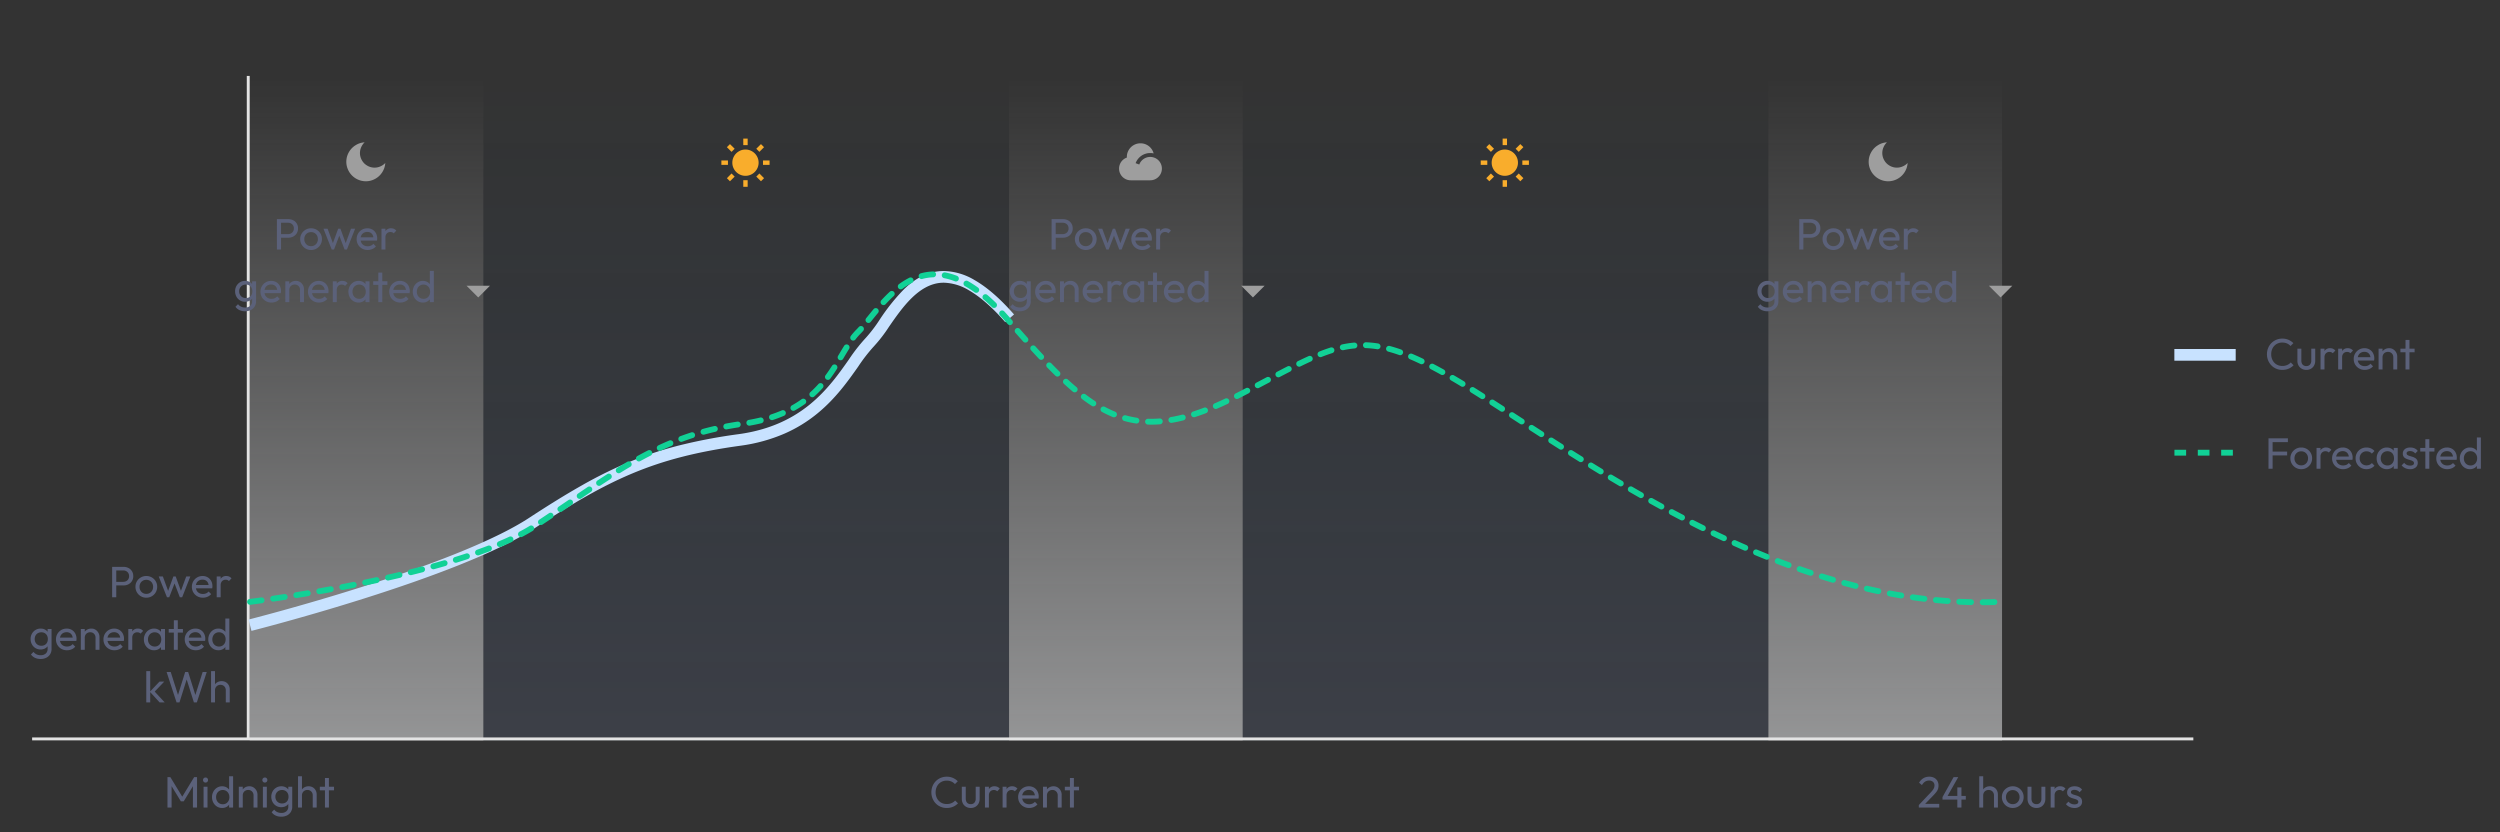 <svg xmlns="http://www.w3.org/2000/svg" xmlns:xlink="http://www.w3.org/1999/xlink" width="856" height="285" viewBox="0 0 856 285">
  <rect x="0" y="0" width="856" height="285" fill="#333333" stroke="none"/>
  <defs>
    <clipPath id="clip-path">
      <rect id="Rectangle_6115" data-name="Rectangle 6115" width="856" height="285" transform="translate(204 1386)" fill="#fff" stroke="#707070" stroke-width="1"/>
    </clipPath>
    <linearGradient id="linear-gradient" x1="0.5" x2="0.5" y2="1" gradientUnits="objectBoundingBox">
      <stop offset="0" stop-color="#0e73e6" stop-opacity="0"/>
      <stop offset="1" stop-color="#92afff"/>
    </linearGradient>
    <linearGradient id="linear-gradient-2" x1="0.5" x2="0.5" y2="1" gradientUnits="objectBoundingBox">
      <stop offset="0" stop-color="#f5f6f8" stop-opacity="0"/>
      <stop offset="1" stop-color="#f5f6f8"/>
    </linearGradient>
  </defs>
  <g id="Mask_Group_18393" data-name="Mask Group 18393" transform="translate(-204 -1386)" clip-path="url(#clip-path)">
    <g id="Group_22166" data-name="Group 22166" transform="translate(-500.75 -181)">
      <rect id="Rectangle_6109" data-name="Rectangle 6109" width="180" height="227" transform="translate(870.25 1593.5)" opacity="0.1" fill="url(#linear-gradient)"/>
      <rect id="Rectangle_6110" data-name="Rectangle 6110" width="80" height="227" transform="translate(790.25 1593.5)" opacity="0.5" fill="url(#linear-gradient-2)"/>
      <rect id="Rectangle_6111" data-name="Rectangle 6111" width="80" height="227" transform="translate(1050.25 1593.5)" opacity="0.5" fill="url(#linear-gradient-2)"/>
      <rect id="Rectangle_6112" data-name="Rectangle 6112" width="80" height="227" transform="translate(1310.25 1593.5)" opacity="0.5" fill="url(#linear-gradient-2)"/>
      <rect id="Rectangle_6113" data-name="Rectangle 6113" width="180" height="227" transform="translate(1130.25 1593.5)" opacity="0.1" fill="url(#linear-gradient)"/>
      <path id="Line_1510" data-name="Line 1510" d="M740,.5H0v-1H740Z" transform="translate(715.75 1820)" fill="#e3e3e3"/>
      <path id="Line_1511" data-name="Line 1511" d="M.5,227h-1V0h1Z" transform="translate(789.75 1593)" fill="#e3e3e3"/>
      <path id="Path_34198" data-name="Path 34198" d="M1784.431,15455.987l-.98-3.879c.175-.044,17.726-4.5,38.263-11,27.071-8.566,47.008-16.774,57.655-23.735,7.222-4.722,13.012-8.289,18.224-11.228a149.359,149.359,0,0,1,16.523-8.123,124.281,124.281,0,0,1,17.146-5.63,185.655,185.655,0,0,1,20.042-3.772c21.795-3.006,30.919-15.954,37.581-25.408a59.369,59.369,0,0,1,5.979-7.646,48.786,48.786,0,0,0,4.574-6,68.723,68.723,0,0,1,8.467-10.607c4.058-3.9,8.2-5.915,12.649-6.166q.457-.026.918-.026a21.4,21.4,0,0,1,10.61,3.144c4.247,2.436,8.772,6.381,13.45,11.727l-3.01,2.635c-4.386-5.013-8.568-8.677-12.429-10.892a17.5,17.5,0,0,0-8.622-2.613q-.348,0-.69.02c-7.932.448-13.544,8.549-18.054,15.058a49.919,49.919,0,0,1-5.033,6.556,56.843,56.843,0,0,0-5.537,7.122c-3.409,4.838-7.652,10.859-13.911,15.986a48.116,48.116,0,0,1-11.178,6.877,56.862,56.862,0,0,1-15.215,4.2c-29.745,4.1-45.083,11.655-70.293,28.138-6.137,4.013-15.08,8.366-26.58,12.938-9.146,3.637-19.938,7.429-32.077,11.269C1802.254,15451.466,1784.607,15455.942,1784.431,15455.987Z" transform="translate(-993.579 -13672.973)" fill="#c8e2ff"/>
      <path id="Path_34199" data-name="Path 34199" d="M2377.2,15455.188a1,1,0,0,1,0-2c1.322,0,2.659-.025,3.973-.062h.029a1,1,0,0,1,.028,2c-1.332.038-2.686.06-4.025.063Zm-4-.039h-.023c-1.331-.03-2.684-.078-4.022-.142a1,1,0,0,1,.047-2h.048c1.322.063,2.658.11,3.972.14a1,1,0,0,1-.022,2Zm-589.264-.1a1,1,0,0,1-.12-1.992c.014,0,1.454-.179,3.946-.521a.943.943,0,0,1,.138-.01,1,1,0,0,1,.135,1.99c-2.509.347-3.962.524-3.977.525A.863.863,0,0,1,1783.94,15455.048Zm581.275-.279c-.024,0-.049,0-.073,0-1.326-.1-2.675-.21-4.01-.338a1,1,0,0,1,.095-2c.032,0,.064,0,.1,0,1.318.127,2.651.239,3.962.334a1,1,0,0,1-.071,2Zm-7.962-.766a1,1,0,0,1-.12-.007c-1.32-.158-2.661-.335-3.989-.524a1,1,0,0,1,.141-1.99,1.013,1.013,0,0,1,.143.01c1.312.188,2.639.362,3.943.52a1,1,0,0,1-.118,1.992Zm-565.388-.042a1,1,0,0,1-.143-1.989c1.3-.189,2.623-.389,3.948-.592a.907.907,0,0,1,.153-.012,1,1,0,0,1,.151,1.988c-1.329.2-2.662.4-3.962.594A.927.927,0,0,1,1791.865,15453.961Zm557.469-1.09a.948.948,0,0,1-.165-.014c-1.31-.217-2.642-.453-3.96-.7a1,1,0,1,1,.37-1.966c1.3.245,2.622.479,3.917.693a1,1,0,0,1-.162,1.986Zm-549.565-.124a1,1,0,0,1-.157-1.987c1.309-.211,2.636-.429,3.943-.648a1,1,0,0,1,.331,1.973c-1.312.221-2.643.439-3.957.65A.992.992,0,0,1,1799.769,15452.747Zm7.893-1.325a1,1,0,0,1-.171-1.985c1.312-.229,2.634-.465,3.93-.7a.948.948,0,0,1,.181-.017,1,1,0,0,1,.178,1.983c-1.3.237-2.627.475-3.943.705A1.052,1.052,0,0,1,1807.662,15451.422Zm533.81-.028a1,1,0,0,1-.206-.021c-1.3-.271-2.62-.563-3.926-.865a1,1,0,1,1,.45-1.948c1.293.3,2.6.587,3.886.856a1,1,0,0,1-.2,1.979Zm-525.942-1.406a1,1,0,0,1-.186-1.982c1.312-.25,2.631-.506,3.92-.761a1,1,0,1,1,.389,1.962c-1.294.256-2.618.513-3.935.764A1.028,1.028,0,0,1,1815.53,15449.987Zm518.147-.393a1.008,1.008,0,0,1-.245-.031c-1.286-.323-2.594-.666-3.888-1.019a1,1,0,0,1,.262-1.965,1.021,1.021,0,0,1,.263.035c1.282.349,2.577.688,3.851,1.009a1,1,0,0,1-.243,1.971Zm-510.3-1.163a1,1,0,0,1-.2-1.979c1.311-.271,2.625-.548,3.9-.824a1,1,0,1,1,.422,1.955c-1.286.277-2.605.556-3.922.828A1.036,1.036,0,0,1,1823.379,15448.432Zm502.579-.937a1,1,0,0,1-.281-.04c-1.272-.371-2.566-.762-3.846-1.16a1,1,0,0,1,.594-1.91c1.269.4,2.552.782,3.813,1.15a1,1,0,0,1-.28,1.96Zm-494.758-.75a1,1,0,0,1-.219-1.976c1.309-.295,2.617-.6,3.888-.9a1,1,0,1,1,.459,1.946c-1.278.3-2.592.6-3.907.9A1.008,1.008,0,0,1,1831.2,15446.744Zm487.119-1.627a1.007,1.007,0,0,1-.314-.051c-1.258-.415-2.537-.85-3.8-1.291a1,1,0,0,1,.658-1.889c1.256.438,2.525.869,3.772,1.281a1,1,0,0,1-.313,1.949Zm-479.333-.212a1,1,0,0,1-.24-1.971c1.305-.323,2.606-.653,3.866-.981a.981.981,0,0,1,.253-.032,1,1,0,0,1,.251,1.968c-1.268.33-2.576.662-3.889.987A1.026,1.026,0,0,1,1838.985,15444.905Zm7.742-2.018a1,1,0,0,1-.264-1.964c1.3-.357,2.59-.722,3.836-1.084a1.028,1.028,0,0,1,.28-.04,1,1,0,0,1,.278,1.961c-1.255.364-2.555.731-3.864,1.091A1,1,0,0,1,1846.727,15442.888Zm464.037-.4a.991.991,0,0,1-.344-.062c-1.243-.456-2.508-.931-3.759-1.411a1,1,0,0,1,.717-1.867c1.242.478,2.5.948,3.73,1.4a1,1,0,0,1-.344,1.939Zm-456.355-1.831a1,1,0,0,1-.295-1.956c1.292-.4,2.568-.806,3.793-1.21a1,1,0,0,1,.626,1.9c-1.237.408-2.526.819-3.829,1.222A1,1,0,0,1,1854.409,15440.653Zm448.887-1.037a1,1,0,0,1-.372-.072c-1.228-.492-2.478-1-3.715-1.521a1,1,0,1,1,.771-1.846c1.229.513,2.469,1.021,3.689,1.51a1,1,0,0,1-.373,1.929ZM1862,15438.145a1,1,0,0,1-.334-1.942c1.279-.453,2.534-.916,3.73-1.375a1,1,0,0,1,.717,1.867c-1.212.465-2.484.934-3.779,1.393A1,1,0,0,1,1862,15438.145Zm433.909-1.611a.989.989,0,0,1-.4-.083c-1.213-.526-2.448-1.071-3.671-1.621a1,1,0,1,1,.82-1.824c1.215.546,2.442,1.088,3.647,1.61a1,1,0,0,1-.4,1.918Zm-426.441-1.262a1,1,0,0,1-.388-1.923c1.257-.527,2.476-1.066,3.624-1.6a1,1,0,1,1,.845,1.813c-1.17.545-2.413,1.095-3.694,1.633A1,1,0,0,1,1869.473,15435.271Zm419.143-2.018a1.009,1.009,0,0,1-.421-.093c-1.2-.558-2.419-1.134-3.628-1.713a1,1,0,0,1,.865-1.8c1.2.576,2.415,1.148,3.606,1.7a1,1,0,0,1-.422,1.907Zm-411.9-1.373a1,1,0,0,1-.467-1.885c1.214-.64,2.366-1.292,3.424-1.938a1,1,0,1,1,1.043,1.706c-1.094.669-2.284,1.343-3.536,2A1,1,0,0,1,1876.717,15431.881Zm404.684-2.084a1,1,0,0,1-.442-.1c-1.184-.585-2.391-1.188-3.587-1.8a1,1,0,1,1,.9-1.783c1.189.6,2.39,1.2,3.567,1.785a1,1,0,0,1-.444,1.9Zm-397.847-2.061a1,1,0,0,1-.552-1.835c1.069-.706,2.157-1.43,3.324-2.213a1,1,0,0,1,1.113,1.661c-1.172.785-2.262,1.512-3.335,2.221A1,1,0,0,1,1883.554,15427.736Zm390.712-1.559a.992.992,0,0,1-.461-.113c-1.17-.609-2.364-1.238-3.548-1.869a1,1,0,1,1,.941-1.765c1.178.628,2.366,1.254,3.53,1.859a1,1,0,0,1-.463,1.888Zm-384.065-2.894a1,1,0,0,1-.561-1.828c1.135-.768,2.26-1.532,3.307-2.244a1,1,0,1,1,1.124,1.653c-1.048.713-2.175,1.479-3.311,2.247A1,1,0,0,1,1890.2,15423.284Zm377.006-.871a1,1,0,0,1-.478-.122c-1.157-.631-2.338-1.282-3.51-1.936a1,1,0,1,1,.974-1.747c1.167.65,2.343,1.3,3.495,1.927a1,1,0,0,1-.48,1.878Zm-370.39-3.621a1,1,0,0,1-.562-1.828c1.291-.876,2.346-1.589,3.319-2.243a1,1,0,0,1,1.116,1.66c-.971.652-2.023,1.364-3.312,2.238A1,1,0,0,1,1896.818,15418.792Zm363.4-.272a.993.993,0,0,1-.493-.131c-1.144-.649-2.313-1.32-3.476-1.994a1,1,0,1,1,1-1.73c1.158.671,2.323,1.339,3.462,1.986a1,1,0,0,1-.5,1.869Zm-6.922-4.007a1,1,0,0,1-.507-.139c-1.131-.667-2.291-1.355-3.446-2.047a1,1,0,1,1,1.027-1.716c1.151.688,2.307,1.375,3.435,2.039a1,1,0,0,1-.509,1.862Zm-349.837-.18a1,1,0,0,1-.552-1.835c1.195-.788,2.294-1.5,3.362-2.19a1,1,0,0,1,1.081,1.684c-1.06.681-2.153,1.393-3.341,2.176A.994.994,0,0,1,1903.461,15414.333Zm342.97-3.93a.994.994,0,0,1-.518-.146c-1.118-.68-2.269-1.383-3.419-2.091a1,1,0,0,1,1.048-1.7c1.147.706,2.294,1.407,3.409,2.084a1,1,0,0,1-.52,1.855Zm-336.235-.387a1,1,0,0,1-.526-1.851c1.178-.728,2.337-1.426,3.445-2.076a1,1,0,1,1,1.012,1.725c-1.1.643-2.242,1.334-3.406,2.053A.992.992,0,0,1,1910.2,15410.017Zm329.419-3.807a.993.993,0,0,1-.528-.151c-1.1-.687-2.245-1.4-3.395-2.125a1,1,0,0,1,1.065-1.693c1.147.722,2.286,1.436,3.387,2.12a1,1,0,0,1-.53,1.85Zm-322.518-.236a1,1,0,0,1-.483-1.876c1.2-.66,2.4-1.3,3.562-1.889a1,1,0,1,1,.908,1.781c-1.146.584-2.325,1.21-3.505,1.859A1,1,0,0,1,1917.1,15405.974Zm7.129-3.626a1,1,0,0,1-.422-1.906c1.229-.571,2.472-1.12,3.695-1.631a1,1,0,0,1,.771,1.846c-1.2.5-2.417,1.038-3.623,1.6A.994.994,0,0,1,1924.226,15402.348Zm308.618-.4a1,1,0,0,1-.535-.156c-1.081-.687-2.216-1.41-3.374-2.15a1,1,0,1,1,1.078-1.685c1.156.739,2.289,1.461,3.368,2.146a1,1,0,0,1-.537,1.845Zm-301.238-2.681a1,1,0,0,1-.347-1.938c1.26-.466,2.545-.909,3.82-1.32a1,1,0,0,1,.613,1.9c-1.248.4-2.506.836-3.74,1.292A.982.982,0,0,1,1931.606,15399.27Zm294.5-1.629a.99.99,0,0,1-.54-.159c-1.042-.671-2.144-1.381-3.366-2.17a1,1,0,0,1,1.085-1.681c1.221.789,2.322,1.5,3.363,2.169a1,1,0,0,1-.542,1.841Zm-286.889-.822a1,1,0,0,1-.265-1.964c1.284-.354,2.6-.688,3.916-.993a1,1,0,1,1,.452,1.948c-1.287.3-2.578.626-3.836.973A1.006,1.006,0,0,1,1939.218,15396.818Zm7.79-1.81a1,1,0,0,1-.186-1.982c1.3-.248,2.64-.478,3.979-.683a1,1,0,0,1,.3,1.978c-1.315.2-2.629.426-3.906.67A1.035,1.035,0,0,1,1947.008,15395.009Zm7.9-1.275a1,1,0,0,1-.17-1.985c1.32-.229,2.615-.5,3.85-.8a1,1,0,0,1,.474,1.943c-1.278.312-2.618.59-3.982.826A1.035,1.035,0,0,1,1954.909,15393.733Zm137.651-.357q-.578,0-1.147-.018a1,1,0,0,1,.031-2h.032a36.451,36.451,0,0,0,3.888-.092,1,1,0,1,1,.152,1.994C2094.522,15393.338,2093.531,15393.376,2092.559,15393.376Zm126.823-.077a1,1,0,0,1-.542-.161l-1.23-.8-2.126-1.376a1,1,0,0,1,1.087-1.68l2.126,1.377,1.23.8a1,1,0,0,1-.544,1.84Zm-131.919-.3a1.131,1.131,0,0,1-.151-.011,33.947,33.947,0,0,1-4.027-.864,1,1,0,0,1,.268-1.963.989.989,0,0,1,.269.037,31.969,31.969,0,0,0,3.789.813,1,1,0,0,1-.148,1.988Zm11.944-.228a1,1,0,0,1-.167-1.985c1.242-.213,2.533-.486,3.837-.815a1,1,0,0,1,1.214.726,1,1,0,0,1-.725,1.214c-1.354.341-2.7.626-3.989.847A1.006,1.006,0,0,1,2099.407,15392.771Zm-136.737-.944a1,1,0,0,1-.312-1.95c1.261-.415,2.491-.88,3.655-1.383a1,1,0,0,1,.794,1.836c-1.219.526-2.506,1.014-3.824,1.447A1.024,1.024,0,0,1,1962.67,15391.826Zm117.1-.965a.993.993,0,0,1-.378-.074,40.128,40.128,0,0,1-3.708-1.749,1,1,0,0,1,.942-1.764,37.985,37.985,0,0,0,3.522,1.661,1,1,0,0,1-.379,1.926Zm27.39-.026a1,1,0,0,1-.306-1.952c1.2-.387,2.457-.827,3.721-1.308a1,1,0,1,1,.711,1.869c-1.3.493-2.583.945-3.82,1.343A1.013,1.013,0,0,1,2107.163,15390.835Zm105.5-1.879a.993.993,0,0,1-.541-.16c-1.236-.8-2.337-1.506-3.365-2.165a1,1,0,1,1,1.08-1.684c1.03.66,2.133,1.369,3.37,2.168a1,1,0,0,1-.543,1.841Zm-242.67-.313a1,1,0,0,1-.489-1.873,35.372,35.372,0,0,0,3.283-2.08,1,1,0,1,1,1.163,1.626,36.969,36.969,0,0,1-3.47,2.2A.991.991,0,0,1,1970,15388.643Zm144.645-.638a1,1,0,0,1-.4-1.918c1.169-.5,2.384-1.053,3.609-1.633a1,1,0,0,1,.855,1.808c-1.247.591-2.483,1.149-3.674,1.662A.992.992,0,0,1,2114.643,15388Zm-41.927-.888a1,1,0,0,1-.544-.162c-1.089-.708-2.209-1.5-3.327-2.338a1,1,0,0,1,1.2-1.6c1.082.815,2.163,1.576,3.214,2.259a1,1,0,0,1-.546,1.839Zm133.215-2.479a1,1,0,0,1-.535-.156l-.376-.238c-1.027-.651-2.037-1.286-3-1.885a1,1,0,0,1,1.056-1.7c.969.6,1.984,1.24,3.016,1.895l.378.24a1,1,0,0,1-.537,1.844Zm-84.056-.047a1,1,0,0,1-.455-1.891l.374-.191c1.027-.527,2.067-1.065,3.179-1.644a1,1,0,0,1,.923,1.774c-1.115.58-2.158,1.119-3.188,1.648l-.378.193A1,1,0,0,1,2121.875,15384.592Zm-145.387-.6a1,1,0,0,1-.671-1.742,36.237,36.237,0,0,0,2.74-2.761,1,1,0,1,1,1.493,1.331,38.2,38.2,0,0,1-2.892,2.914A1,1,0,0,1,1976.488,15384Zm89.834-1.674a1,1,0,0,1-.644-.235c-.981-.827-2-1.727-3.032-2.673a1,1,0,0,1,1.353-1.474c1.01.928,2.008,1.809,2.968,2.617a1,1,0,0,1-.645,1.765Zm62.658-1.423a1,1,0,0,1-.466-1.885l2.959-1.559.58-.306a1,1,0,0,1,.932,1.77l-.579.306q-1.443.76-2.961,1.56A.992.992,0,0,1,2128.98,15380.9Zm70.158-.479a.988.988,0,0,1-.517-.145c-1.179-.713-2.333-1.4-3.428-2.037a1,1,0,1,1,1.008-1.728c1.105.645,2.268,1.335,3.456,2.054a1,1,0,0,1-.518,1.855Zm-217.32-2.369a1,1,0,0,1-.8-1.594c.727-.984,1.453-2.046,2.22-3.246a1,1,0,0,1,1.685,1.077c-.792,1.238-1.542,2.336-2.3,3.356A1,1,0,0,1,1981.818,15378.05Zm154.242-.876a1,1,0,0,1-.464-1.887c1.354-.708,2.518-1.311,3.56-1.844a1,1,0,1,1,.911,1.78c-1.036.53-2.2,1.131-3.543,1.836A1,1,0,0,1,2136.06,15377.174Zm-75.637-.252a1,1,0,0,1-.7-.286c-.909-.891-1.865-1.852-2.839-2.854a1,1,0,1,1,1.434-1.394c.963.991,1.907,1.94,2.8,2.819a1,1,0,0,1-.7,1.715Zm131.8-.528a.993.993,0,0,1-.485-.127c-1.2-.669-2.381-1.3-3.5-1.889a1,1,0,0,1,.926-1.772c1.133.592,2.326,1.235,3.545,1.914a1,1,0,0,1-.487,1.874Zm-49.038-2.853a1,1,0,0,1-.44-1.9c1.316-.644,2.508-1.206,3.644-1.72a1,1,0,1,1,.824,1.822c-1.118.5-2.292,1.06-3.589,1.694A.993.993,0,0,1,2143.186,15373.541Zm41.941-.842a1,1,0,0,1-.431-.1c-1.239-.594-2.451-1.143-3.6-1.63a1,1,0,0,1,.781-1.842c1.178.5,2.418,1.061,3.685,1.668a1,1,0,0,1-.433,1.9Zm-198.962-1.361a1,1,0,0,1-.858-1.512l.381-.641c.581-.979,1.13-1.9,1.691-2.8a1,1,0,1,1,1.7,1.057c-.55.884-1.094,1.8-1.67,2.769l-.382.643A1,1,0,0,1,1986.165,15371.338Zm68.677-.148a.994.994,0,0,1-.73-.316c-.861-.919-1.777-1.911-2.723-2.948a1,1,0,1,1,1.478-1.348c.94,1.031,1.85,2.017,2.7,2.929a1,1,0,0,1-.73,1.684Zm95.639-.921a1,1,0,0,1-.368-1.931c1.348-.533,2.6-.982,3.832-1.371a.986.986,0,0,1,.3-.047,1,1,0,0,1,.3,1.953c-1.185.375-2.4.809-3.7,1.324A1,1,0,0,1,2150.482,15370.269Zm27.28-.67a1,1,0,0,1-.334-.058c-1.282-.454-2.541-.846-3.742-1.166a1,1,0,0,1,.515-1.933c1.252.334,2.563.742,3.895,1.213a1,1,0,0,1-.334,1.943Zm-19.652-1.709a1,1,0,0,1-.208-1.978,34.532,34.532,0,0,1,4.068-.624c.031,0,.062,0,.093,0a1,1,0,0,1,.09,2,32.245,32.245,0,0,0-3.833.589A1.026,1.026,0,0,1,2158.109,15367.89Zm11.927-.318a.98.98,0,0,1-.159-.013,32.055,32.055,0,0,0-3.858-.384,1,1,0,0,1,.037-2h.038a34.056,34.056,0,0,1,4.1.408,1,1,0,0,1-.156,1.987Zm-120.586-2.289a1,1,0,0,1-.746-.333c-.832-.93-1.7-1.91-2.662-3a1,1,0,1,1,1.5-1.324c.957,1.083,1.825,2.06,2.654,2.986a1,1,0,0,1-.745,1.667Zm-58.975-.679a1,1,0,0,1-.793-1.609,21.17,21.17,0,0,1,1.824-2.1c.276-.275.566-.583.886-.939a1,1,0,1,1,1.487,1.337c-.345.383-.658.716-.959,1.017a19.117,19.117,0,0,0-1.651,1.905A1,1,0,0,1,1990.475,15364.6Zm53.675-5.316a1,1,0,0,1-.752-.341l-1.14-1.3c-.5-.571-1-1.134-1.5-1.672a1,1,0,1,1,1.471-1.354c.507.55,1.023,1.125,1.535,1.71l1.139,1.3a1,1,0,0,1-.751,1.659Zm-48.443-.73a1,1,0,0,1-.776-1.629l.428-.529c.674-.833,1.371-1.7,2.109-2.581a1,1,0,0,1,1.536,1.28c-.729.875-1.421,1.73-2.09,2.559l-.429.53A1,1,0,0,1,1995.706,15358.557Zm43-5.136a1,1,0,0,1-.7-.284c-.971-.948-1.946-1.842-2.9-2.658a1,1,0,0,1,1.3-1.52c.987.844,1.995,1.769,3,2.747a1,1,0,0,1-.7,1.715Zm-37.843-.979a1,1,0,0,1-.735-1.677c.992-1.078,1.933-2.024,2.876-2.895a1,1,0,1,1,1.357,1.469c-.9.834-1.806,1.743-2.761,2.78A1,1,0,0,1,2000.863,15352.442Zm31.755-4.2a1,1,0,0,1-.583-.188,35.736,35.736,0,0,0-3.271-2.1,1,1,0,1,1,.985-1.741,37.728,37.728,0,0,1,3.454,2.223,1,1,0,0,1-.585,1.812Zm-25.853-1.185a1,1,0,0,1-.589-1.81,26.158,26.158,0,0,1,3.539-2.179,1,1,0,0,1,.9,1.785,24.066,24.066,0,0,0-3.266,2.012A1,1,0,0,1,2006.766,15347.061Zm18.885-2.7a1.009,1.009,0,0,1-.363-.068,20.732,20.732,0,0,0-3.658-1.063,1,1,0,0,1,.372-1.966,22.84,22.84,0,0,1,4.012,1.165,1,1,0,0,1-.363,1.933Zm-11.761-.833a1,1,0,0,1-.26-1.966,18.439,18.439,0,0,1,4.173-.63h.035a1,1,0,0,1,.033,2,16.453,16.453,0,0,0-3.719.562A1.01,1.01,0,0,1,2013.89,15343.523Z" transform="translate(-993.579 -13680.973)" fill="#11d196"/>
      <path id="Path_34199-2" data-name="Path 34199" d="M1.23,0V-10.41h.99L6.63-3.165H5.955l4.41-7.245h.99V0H9.945V-7.935l.33.09L6.8-2.13h-.99L2.325-7.845l.315-.09V0ZM13.59,0V-7.125h1.35V0Zm.675-8.55A.819.819,0,0,1,13.65-8.8a.858.858,0,0,1-.24-.622.839.839,0,0,1,.24-.608.819.819,0,0,1,.615-.248.819.819,0,0,1,.615.248.839.839,0,0,1,.24.608.858.858,0,0,1-.24.622A.819.819,0,0,1,14.265-8.55ZM19.95.15a3.27,3.27,0,0,1-1.77-.488,3.517,3.517,0,0,1-1.238-1.328,3.886,3.886,0,0,1-.457-1.89,3.886,3.886,0,0,1,.457-1.89A3.576,3.576,0,0,1,18.18-6.78a3.233,3.233,0,0,1,1.77-.495,3.058,3.058,0,0,1,1.44.337,2.793,2.793,0,0,1,1.043.93,2.693,2.693,0,0,1,.442,1.373V-2.49a2.756,2.756,0,0,1-.435,1.365,2.712,2.712,0,0,1-1.035.938A3.091,3.091,0,0,1,19.95.15Zm.225-1.275a2.17,2.17,0,0,0,1.178-.315A2.188,2.188,0,0,0,22.14-2.3a2.673,2.673,0,0,0,.285-1.253,2.638,2.638,0,0,0-.292-1.275,2.258,2.258,0,0,0-.8-.855A2.17,2.17,0,0,0,20.16-6a2.209,2.209,0,0,0-1.185.315,2.224,2.224,0,0,0-.8.862A2.617,2.617,0,0,0,17.88-3.57,2.649,2.649,0,0,0,18.173-2.3a2.206,2.206,0,0,0,.81.862A2.247,2.247,0,0,0,20.175-1.125ZM23.7,0H22.335V-1.92l.255-1.74-.255-1.725V-10.71H23.7Zm7,0V-4.155a1.837,1.837,0,0,0-.51-1.335,1.759,1.759,0,0,0-1.32-.525,1.9,1.9,0,0,0-.96.24,1.743,1.743,0,0,0-.66.66,1.9,1.9,0,0,0-.24.96L26.46-4.47a2.85,2.85,0,0,1,.36-1.44,2.638,2.638,0,0,1,1-1,2.887,2.887,0,0,1,1.455-.367,2.568,2.568,0,0,1,1.433.4,2.933,2.933,0,0,1,.983,1.057,2.829,2.829,0,0,1,.36,1.388V0Zm-5.04,0V-7.125h1.35V0ZM33.9,0V-7.125h1.35V0Zm.675-8.55A.819.819,0,0,1,33.96-8.8a.858.858,0,0,1-.24-.622.839.839,0,0,1,.24-.608.819.819,0,0,1,.615-.248.819.819,0,0,1,.615.248.839.839,0,0,1,.24.608.858.858,0,0,1-.24.622A.819.819,0,0,1,34.575-8.55ZM40.2,3.135a4.453,4.453,0,0,1-1.943-.4A3.4,3.4,0,0,1,36.9,1.59l.87-.885a2.946,2.946,0,0,0,1.035.848,3.221,3.221,0,0,0,1.425.292,2.484,2.484,0,0,0,1.733-.577A1.992,1.992,0,0,0,42.6-.285v-1.77l.24-1.605L42.6-5.25V-7.125h1.35v6.84A3.327,3.327,0,0,1,43.478,1.5a3.267,3.267,0,0,1-1.32,1.2A4.228,4.228,0,0,1,40.2,3.135Zm0-3.255a3.322,3.322,0,0,1-1.748-.465A3.352,3.352,0,0,1,37.23-1.868a3.746,3.746,0,0,1-.45-1.838,3.662,3.662,0,0,1,.45-1.822A3.44,3.44,0,0,1,38.452-6.8,3.282,3.282,0,0,1,40.2-7.275a3.216,3.216,0,0,1,1.485.33,2.618,2.618,0,0,1,1.028.923,2.7,2.7,0,0,1,.412,1.387v1.89A2.779,2.779,0,0,1,42.7-1.373,2.618,2.618,0,0,1,41.67-.45,3.182,3.182,0,0,1,40.2-.12Zm.27-1.275a2.316,2.316,0,0,0,1.162-.285,1.928,1.928,0,0,0,.773-.8,2.575,2.575,0,0,0,.27-1.207A2.517,2.517,0,0,0,42.4-4.9a2.042,2.042,0,0,0-.773-.81A2.258,2.258,0,0,0,40.455-6a2.34,2.34,0,0,0-1.185.292,2.117,2.117,0,0,0-.8.81,2.381,2.381,0,0,0-.292,1.193,2.424,2.424,0,0,0,.292,1.2,2.088,2.088,0,0,0,.81.817A2.382,2.382,0,0,0,40.47-1.395ZM50.97,0V-4.155a1.837,1.837,0,0,0-.51-1.335,1.759,1.759,0,0,0-1.32-.525,1.9,1.9,0,0,0-.96.24,1.743,1.743,0,0,0-.66.66,1.9,1.9,0,0,0-.24.96l-.555-.315a2.85,2.85,0,0,1,.36-1.44,2.638,2.638,0,0,1,1.005-1,2.887,2.887,0,0,1,1.455-.367,2.809,2.809,0,0,1,1.432.36A2.6,2.6,0,0,1,51.96-5.91a3,3,0,0,1,.36,1.485V0ZM45.93,0V-10.71h1.35V0Zm9.225,0V-10.11h1.35V0ZM53.4-5.895v-1.23h4.86v1.23Z" transform="translate(760.862 1843.5)" fill="#5b617a"/>
      <path id="Path_34202" data-name="Path 34202" d="M5.955.15A5.225,5.225,0,0,1,3.87-.262,5.118,5.118,0,0,1,2.2-1.41,5.21,5.21,0,0,1,1.1-3.12,5.561,5.561,0,0,1,.705-5.2a5.6,5.6,0,0,1,.39-2.1,5.127,5.127,0,0,1,1.1-1.7,5.2,5.2,0,0,1,1.665-1.14A5.171,5.171,0,0,1,5.94-10.56a5.2,5.2,0,0,1,2.16.42A5.538,5.538,0,0,1,9.75-9l-.975.975A3.481,3.481,0,0,0,7.568-8.9,3.988,3.988,0,0,0,5.94-9.21a3.843,3.843,0,0,0-1.515.292,3.524,3.524,0,0,0-1.2.832A3.776,3.776,0,0,0,2.438-6.81,4.509,4.509,0,0,0,2.16-5.2a4.509,4.509,0,0,0,.278,1.6,3.776,3.776,0,0,0,.787,1.275,3.524,3.524,0,0,0,1.2.832A3.843,3.843,0,0,0,5.94-1.2a4.117,4.117,0,0,0,1.695-.322A3.547,3.547,0,0,0,8.85-2.4l.975.96A5.166,5.166,0,0,1,8.138-.27,5.429,5.429,0,0,1,5.955.15Zm8.235,0a3.139,3.139,0,0,1-1.583-.4,2.812,2.812,0,0,1-1.088-1.1,3.323,3.323,0,0,1-.39-1.635v-4.14h1.35v4.08a2.345,2.345,0,0,0,.2,1.012,1.447,1.447,0,0,0,.592.653,1.8,1.8,0,0,0,.915.225,1.586,1.586,0,0,0,1.245-.5,2.006,2.006,0,0,0,.45-1.387v-4.08h1.35v4.14a3.323,3.323,0,0,1-.39,1.635,2.842,2.842,0,0,1-1.073,1.1A3.087,3.087,0,0,1,14.19.15ZM19.05,0V-7.125H20.4V0ZM20.4-4.065l-.51-.225a3.45,3.45,0,0,1,.63-2.175,2.162,2.162,0,0,1,1.815-.81,2.439,2.439,0,0,1,.975.187,2.265,2.265,0,0,1,.81.623l-.885.915a1.349,1.349,0,0,0-.5-.345A1.733,1.733,0,0,0,22.11-6a1.665,1.665,0,0,0-1.23.48A1.978,1.978,0,0,0,20.4-4.065ZM25.095,0V-7.125h1.35V0Zm1.35-4.065-.51-.225a3.45,3.45,0,0,1,.63-2.175,2.162,2.162,0,0,1,1.815-.81,2.439,2.439,0,0,1,.975.187,2.265,2.265,0,0,1,.81.623l-.885.915a1.349,1.349,0,0,0-.495-.345A1.733,1.733,0,0,0,28.155-6a1.665,1.665,0,0,0-1.23.48A1.978,1.978,0,0,0,26.445-4.065ZM34.185.15a3.807,3.807,0,0,1-1.92-.488,3.621,3.621,0,0,1-1.35-1.328,3.681,3.681,0,0,1-.5-1.905,3.7,3.7,0,0,1,.488-1.89,3.615,3.615,0,0,1,1.32-1.327A3.627,3.627,0,0,1,34.1-7.275a3.356,3.356,0,0,1,1.747.45A3.157,3.157,0,0,1,37.028-5.58a3.74,3.74,0,0,1,.428,1.8q0,.15-.015.322a3.687,3.687,0,0,1-.06.4H31.365V-4.185h5.3l-.495.435a2.678,2.678,0,0,0-.255-1.223,1.874,1.874,0,0,0-.72-.78,2.157,2.157,0,0,0-1.125-.278,2.406,2.406,0,0,0-1.215.3,2.049,2.049,0,0,0-.81.84,2.7,2.7,0,0,0-.285,1.275,2.749,2.749,0,0,0,.3,1.313,2.108,2.108,0,0,0,.855.87,2.587,2.587,0,0,0,1.275.308,2.831,2.831,0,0,0,1.1-.21,2.281,2.281,0,0,0,.862-.63l.87.885a3.321,3.321,0,0,1-1.252.915A4.01,4.01,0,0,1,34.185.15ZM43.965,0V-4.155a1.837,1.837,0,0,0-.51-1.335,1.759,1.759,0,0,0-1.32-.525,1.9,1.9,0,0,0-.96.24,1.743,1.743,0,0,0-.66.66,1.9,1.9,0,0,0-.24.96L39.72-4.47a2.85,2.85,0,0,1,.36-1.44,2.638,2.638,0,0,1,1.005-1,2.887,2.887,0,0,1,1.455-.367,2.568,2.568,0,0,1,1.433.4,2.933,2.933,0,0,1,.982,1.057,2.829,2.829,0,0,1,.36,1.388V0Zm-5.04,0V-7.125h1.35V0ZM48.15,0V-10.11H49.5V0ZM46.4-5.895v-1.23h4.86v1.23Z" transform="translate(1022.947 1843.5)" fill="#5b617a"/>
      <path id="Path_34206" data-name="Path 34206" d="M.5-.855l3.84-4.05A10.857,10.857,0,0,0,5.25-5.948a3.461,3.461,0,0,0,.472-.818,2.178,2.178,0,0,0,.143-.78,1.574,1.574,0,0,0-.51-1.245,1.921,1.921,0,0,0-1.32-.45,2.539,2.539,0,0,0-1.4.382A3.377,3.377,0,0,0,1.575-7.68l-.99-.825A4.349,4.349,0,0,1,2.07-10.043a3.856,3.856,0,0,1,2.01-.517,3.542,3.542,0,0,1,1.672.375,2.691,2.691,0,0,1,1.1,1.05,3.092,3.092,0,0,1,.39,1.575,3.911,3.911,0,0,1-.157,1.155,3.479,3.479,0,0,1-.555,1.043A14.091,14.091,0,0,1,5.43-4.1L2.325-.9ZM.5,0V-.855L1.7-1.26h5.79V0ZM8.61-3.585l3.8-6.825h1.59l-3.87,6.825Zm0,.87v-.87l.6-.39h7.38v1.26ZM13.695,0V-6.885h1.4V0Zm12.54,0V-4.155a1.837,1.837,0,0,0-.51-1.335,1.759,1.759,0,0,0-1.32-.525,1.9,1.9,0,0,0-.96.24,1.743,1.743,0,0,0-.66.66,1.9,1.9,0,0,0-.24.96L21.99-4.47a2.85,2.85,0,0,1,.36-1.44,2.638,2.638,0,0,1,1-1,2.887,2.887,0,0,1,1.455-.367,2.809,2.809,0,0,1,1.433.36,2.6,2.6,0,0,1,.983,1.005,3,3,0,0,1,.36,1.485V0Zm-5.04,0V-10.71h1.35V0ZM32.67.15a3.652,3.652,0,0,1-1.89-.5,3.7,3.7,0,0,1-1.335-1.343,3.692,3.692,0,0,1-.5-1.9,3.584,3.584,0,0,1,.5-1.868A3.733,3.733,0,0,1,30.78-6.78a3.652,3.652,0,0,1,1.89-.495,3.708,3.708,0,0,1,1.882.487A3.638,3.638,0,0,1,35.9-5.46a3.624,3.624,0,0,1,.495,1.875,3.692,3.692,0,0,1-.495,1.9A3.678,3.678,0,0,1,34.552-.345,3.664,3.664,0,0,1,32.67.15Zm0-1.305a2.287,2.287,0,0,0,1.2-.315,2.243,2.243,0,0,0,.825-.863,2.564,2.564,0,0,0,.3-1.252,2.441,2.441,0,0,0-.307-1.23,2.276,2.276,0,0,0-.825-.848A2.29,2.29,0,0,0,32.67-5.97a2.33,2.33,0,0,0-1.2.307,2.2,2.2,0,0,0-.825.848,2.49,2.49,0,0,0-.3,1.23,2.564,2.564,0,0,0,.3,1.252,2.243,2.243,0,0,0,.825.863A2.287,2.287,0,0,0,32.67-1.155ZM40.785.15a3.139,3.139,0,0,1-1.583-.4,2.812,2.812,0,0,1-1.087-1.1,3.323,3.323,0,0,1-.39-1.635v-4.14h1.35v4.08a2.345,2.345,0,0,0,.2,1.012,1.447,1.447,0,0,0,.593.653,1.8,1.8,0,0,0,.915.225,1.586,1.586,0,0,0,1.245-.5,2.006,2.006,0,0,0,.45-1.387v-4.08h1.35v4.14a3.323,3.323,0,0,1-.39,1.635,2.842,2.842,0,0,1-1.073,1.1A3.087,3.087,0,0,1,40.785.15ZM45.645,0V-7.125h1.35V0Zm1.35-4.065-.51-.225a3.45,3.45,0,0,1,.63-2.175,2.162,2.162,0,0,1,1.815-.81,2.439,2.439,0,0,1,.975.187,2.265,2.265,0,0,1,.81.623l-.885.915a1.349,1.349,0,0,0-.495-.345A1.733,1.733,0,0,0,48.7-6a1.665,1.665,0,0,0-1.23.48A1.978,1.978,0,0,0,46.995-4.065ZM53.775.15a3.974,3.974,0,0,1-1.132-.158,3.736,3.736,0,0,1-.983-.45,3.361,3.361,0,0,1-.78-.7l.87-.87a2.485,2.485,0,0,0,.9.712,2.717,2.717,0,0,0,1.14.233,1.83,1.83,0,0,0,.975-.217.682.682,0,0,0,.345-.608.728.728,0,0,0-.278-.607,2.317,2.317,0,0,0-.713-.36q-.435-.142-.922-.285a5.143,5.143,0,0,1-.923-.367,1.973,1.973,0,0,1-.713-.615,1.749,1.749,0,0,1-.278-1.035A1.967,1.967,0,0,1,51.6-6.293a2.036,2.036,0,0,1,.877-.727,3.273,3.273,0,0,1,1.357-.255,3.614,3.614,0,0,1,1.493.292,2.617,2.617,0,0,1,1.073.878l-.87.87a2.014,2.014,0,0,0-.743-.6,2.3,2.3,0,0,0-1-.21,1.626,1.626,0,0,0-.893.2.638.638,0,0,0-.307.563.644.644,0,0,0,.27.555,2.428,2.428,0,0,0,.713.33q.442.135.922.277a4.6,4.6,0,0,1,.915.383,2.054,2.054,0,0,1,.713.645A1.85,1.85,0,0,1,56.4-2.025a1.948,1.948,0,0,1-.713,1.59A2.922,2.922,0,0,1,53.775.15Z" transform="translate(1361.25 1843.5)" fill="#5b617a"/>
      <path id="Path_34198-2" data-name="Path 34198" d="M-40.155-4.05V-5.28h2.835a2.21,2.21,0,0,0,1.042-.24,1.8,1.8,0,0,0,.72-.675A1.966,1.966,0,0,0-35.3-7.23a1.966,1.966,0,0,0-.263-1.035,1.8,1.8,0,0,0-.72-.675,2.21,2.21,0,0,0-1.042-.24h-2.835v-1.23h2.925a3.7,3.7,0,0,1,1.718.39,3,3,0,0,1,1.2,1.1A3.134,3.134,0,0,1-33.87-7.23a3.1,3.1,0,0,1-.442,1.673,3.057,3.057,0,0,1-1.2,1.11,3.64,3.64,0,0,1-1.718.4ZM-41.1,0V-10.41h1.41V0Zm11.7.15a3.652,3.652,0,0,1-1.89-.5,3.7,3.7,0,0,1-1.335-1.343,3.692,3.692,0,0,1-.495-1.9,3.584,3.584,0,0,1,.495-1.868A3.733,3.733,0,0,1-31.29-6.78a3.652,3.652,0,0,1,1.89-.495,3.708,3.708,0,0,1,1.882.487A3.638,3.638,0,0,1-26.175-5.46a3.624,3.624,0,0,1,.495,1.875,3.692,3.692,0,0,1-.495,1.9A3.678,3.678,0,0,1-27.518-.345,3.664,3.664,0,0,1-29.4.15Zm0-1.305a2.287,2.287,0,0,0,1.2-.315,2.243,2.243,0,0,0,.825-.863,2.564,2.564,0,0,0,.3-1.252,2.441,2.441,0,0,0-.307-1.23,2.276,2.276,0,0,0-.825-.848A2.29,2.29,0,0,0-29.4-5.97a2.33,2.33,0,0,0-1.2.307,2.2,2.2,0,0,0-.825.848,2.49,2.49,0,0,0-.3,1.23,2.564,2.564,0,0,0,.3,1.252,2.243,2.243,0,0,0,.825.863A2.287,2.287,0,0,0-29.4-1.155ZM-22.335,0l-2.82-7.125h1.41l2.04,5.55h-.45l2.025-5.55h.78l2.025,5.55h-.45l2.04-5.55h1.41L-17.13,0h-.8L-19.98-5.385h.5L-21.555,0Zm12.3.15a3.807,3.807,0,0,1-1.92-.488,3.621,3.621,0,0,1-1.35-1.328,3.681,3.681,0,0,1-.5-1.905,3.7,3.7,0,0,1,.488-1.89,3.615,3.615,0,0,1,1.32-1.327,3.627,3.627,0,0,1,1.867-.487,3.356,3.356,0,0,1,1.748.45A3.157,3.157,0,0,1-7.193-5.58a3.74,3.74,0,0,1,.427,1.8q0,.15-.015.322a3.686,3.686,0,0,1-.06.4h-6.015V-4.185h5.3l-.495.435A2.678,2.678,0,0,0-8.31-4.973a1.874,1.874,0,0,0-.72-.78,2.157,2.157,0,0,0-1.125-.278,2.406,2.406,0,0,0-1.215.3,2.049,2.049,0,0,0-.81.84,2.7,2.7,0,0,0-.285,1.275,2.749,2.749,0,0,0,.3,1.313,2.108,2.108,0,0,0,.855.87,2.587,2.587,0,0,0,1.275.308,2.831,2.831,0,0,0,1.1-.21,2.281,2.281,0,0,0,.863-.63l.87.885a3.321,3.321,0,0,1-1.253.915A4.01,4.01,0,0,1-10.035.15ZM-5.3,0V-7.125h1.35V0Zm1.35-4.065-.51-.225a3.45,3.45,0,0,1,.63-2.175,2.162,2.162,0,0,1,1.815-.81,2.439,2.439,0,0,1,.975.187,2.265,2.265,0,0,1,.81.623l-.885.915A1.349,1.349,0,0,0-1.6-5.895,1.733,1.733,0,0,0-2.235-6a1.665,1.665,0,0,0-1.23.48A1.978,1.978,0,0,0-3.945-4.065Zm-61.65,25.2a4.453,4.453,0,0,1-1.942-.405A3.4,3.4,0,0,1-68.9,19.59l.87-.885a2.946,2.946,0,0,0,1.035.847,3.221,3.221,0,0,0,1.425.292,2.484,2.484,0,0,0,1.733-.577,1.992,1.992,0,0,0,.638-1.552v-1.77l.24-1.6-.24-1.59V10.875h1.35v6.84a3.327,3.327,0,0,1-.472,1.785,3.267,3.267,0,0,1-1.32,1.2A4.228,4.228,0,0,1-65.6,21.135Zm0-3.255a3.322,3.322,0,0,1-1.747-.465,3.352,3.352,0,0,1-1.223-1.283,3.746,3.746,0,0,1-.45-1.837,3.662,3.662,0,0,1,.45-1.823A3.44,3.44,0,0,1-67.343,11.2a3.282,3.282,0,0,1,1.747-.472,3.216,3.216,0,0,1,1.485.33,2.618,2.618,0,0,1,1.028.923,2.7,2.7,0,0,1,.412,1.387v1.89a2.779,2.779,0,0,1-.427,1.373,2.618,2.618,0,0,1-1.028.922A3.182,3.182,0,0,1-65.6,17.88Zm.27-1.275a2.316,2.316,0,0,0,1.163-.285,1.928,1.928,0,0,0,.772-.8,2.575,2.575,0,0,0,.27-1.208A2.517,2.517,0,0,0-63.4,13.1a2.042,2.042,0,0,0-.772-.81A2.258,2.258,0,0,0-65.34,12a2.34,2.34,0,0,0-1.185.292,2.117,2.117,0,0,0-.8.81A2.382,2.382,0,0,0-67.62,14.3a2.424,2.424,0,0,0,.293,1.2,2.088,2.088,0,0,0,.81.818A2.382,2.382,0,0,0-65.325,16.6Zm8.76,1.545a3.807,3.807,0,0,1-1.92-.487,3.621,3.621,0,0,1-1.35-1.328,3.681,3.681,0,0,1-.495-1.9,3.7,3.7,0,0,1,.487-1.89,3.615,3.615,0,0,1,1.32-1.327,3.627,3.627,0,0,1,1.868-.487,3.356,3.356,0,0,1,1.748.45,3.157,3.157,0,0,1,1.185,1.245,3.74,3.74,0,0,1,.428,1.8q0,.15-.015.322a3.686,3.686,0,0,1-.06.4h-6.015V13.815h5.295l-.495.435a2.678,2.678,0,0,0-.255-1.222,1.874,1.874,0,0,0-.72-.78,2.157,2.157,0,0,0-1.125-.278,2.406,2.406,0,0,0-1.215.3,2.049,2.049,0,0,0-.81.84A2.7,2.7,0,0,0-59,14.385a2.749,2.749,0,0,0,.3,1.313,2.108,2.108,0,0,0,.855.87,2.587,2.587,0,0,0,1.275.308,2.831,2.831,0,0,0,1.1-.21,2.281,2.281,0,0,0,.862-.63l.87.885a3.321,3.321,0,0,1-1.252.915A4.01,4.01,0,0,1-56.565,18.15Zm9.78-.15V13.845a1.837,1.837,0,0,0-.51-1.335,1.759,1.759,0,0,0-1.32-.525,1.9,1.9,0,0,0-.96.24,1.743,1.743,0,0,0-.66.66,1.9,1.9,0,0,0-.24.96l-.555-.315a2.85,2.85,0,0,1,.36-1.44,2.638,2.638,0,0,1,1.005-1,2.887,2.887,0,0,1,1.455-.367,2.568,2.568,0,0,1,1.432.4,2.933,2.933,0,0,1,.983,1.058,2.829,2.829,0,0,1,.36,1.387V18Zm-5.04,0V10.875h1.35V18Zm11.52.15a3.807,3.807,0,0,1-1.92-.487,3.621,3.621,0,0,1-1.35-1.328,3.681,3.681,0,0,1-.495-1.9,3.7,3.7,0,0,1,.487-1.89,3.615,3.615,0,0,1,1.32-1.327,3.627,3.627,0,0,1,1.868-.487,3.356,3.356,0,0,1,1.748.45,3.157,3.157,0,0,1,1.185,1.245,3.74,3.74,0,0,1,.428,1.8q0,.15-.015.322a3.686,3.686,0,0,1-.06.4h-6.015V13.815h5.295l-.495.435a2.678,2.678,0,0,0-.255-1.222,1.874,1.874,0,0,0-.72-.78,2.157,2.157,0,0,0-1.125-.278,2.406,2.406,0,0,0-1.215.3,2.049,2.049,0,0,0-.81.84,2.7,2.7,0,0,0-.285,1.275,2.749,2.749,0,0,0,.3,1.313,2.108,2.108,0,0,0,.855.87,2.587,2.587,0,0,0,1.275.308,2.831,2.831,0,0,0,1.1-.21,2.281,2.281,0,0,0,.862-.63l.87.885a3.321,3.321,0,0,1-1.252.915A4.01,4.01,0,0,1-40.305,18.15Zm4.74-.15V10.875h1.35V18Zm1.35-4.065-.51-.225a3.45,3.45,0,0,1,.63-2.175,2.162,2.162,0,0,1,1.815-.81,2.439,2.439,0,0,1,.975.187,2.265,2.265,0,0,1,.81.623l-.885.915a1.349,1.349,0,0,0-.495-.345,1.733,1.733,0,0,0-.63-.1,1.665,1.665,0,0,0-1.23.48A1.978,1.978,0,0,0-34.215,13.935Zm7.47,4.215a3.319,3.319,0,0,1-1.77-.487,3.478,3.478,0,0,1-1.253-1.328,3.886,3.886,0,0,1-.457-1.89,3.886,3.886,0,0,1,.457-1.89,3.555,3.555,0,0,1,1.245-1.335,3.27,3.27,0,0,1,1.778-.495,3.046,3.046,0,0,1,1.448.337,2.748,2.748,0,0,1,1.028.93,2.735,2.735,0,0,1,.435,1.373V15.51a2.8,2.8,0,0,1-.427,1.365,2.669,2.669,0,0,1-1.02.938A3.079,3.079,0,0,1-26.745,18.15Zm.225-1.275a2.076,2.076,0,0,0,1.62-.683,2.511,2.511,0,0,0,.615-1.747,2.8,2.8,0,0,0-.278-1.282,2.067,2.067,0,0,0-.787-.855A2.25,2.25,0,0,0-26.535,12a2.247,2.247,0,0,0-1.192.315,2.206,2.206,0,0,0-.81.862,2.617,2.617,0,0,0-.293,1.253,2.649,2.649,0,0,0,.293,1.267,2.189,2.189,0,0,0,.817.862A2.287,2.287,0,0,0-26.52,16.875ZM-24.375,18V16.08l.255-1.74-.255-1.725v-1.74h1.365V18Zm4.4,0V7.89h1.35V18Zm-1.755-5.9v-1.23h4.86V12.1Zm9.255,6.045a3.807,3.807,0,0,1-1.92-.487,3.621,3.621,0,0,1-1.35-1.328,3.681,3.681,0,0,1-.5-1.9,3.7,3.7,0,0,1,.488-1.89,3.615,3.615,0,0,1,1.32-1.327,3.627,3.627,0,0,1,1.867-.487,3.356,3.356,0,0,1,1.748.45A3.157,3.157,0,0,1-9.638,12.42a3.74,3.74,0,0,1,.427,1.8q0,.15-.015.322a3.686,3.686,0,0,1-.06.4H-15.3V13.815h5.3l-.495.435a2.678,2.678,0,0,0-.255-1.222,1.874,1.874,0,0,0-.72-.78A2.157,2.157,0,0,0-12.6,11.97a2.406,2.406,0,0,0-1.215.3,2.049,2.049,0,0,0-.81.84,2.7,2.7,0,0,0-.285,1.275,2.749,2.749,0,0,0,.3,1.313,2.108,2.108,0,0,0,.855.87,2.587,2.587,0,0,0,1.275.308,2.831,2.831,0,0,0,1.1-.21,2.281,2.281,0,0,0,.863-.63l.87.885a3.321,3.321,0,0,1-1.252.915A4.01,4.01,0,0,1-12.48,18.15Zm7.755,0a3.27,3.27,0,0,1-1.77-.487,3.517,3.517,0,0,1-1.238-1.328,3.886,3.886,0,0,1-.457-1.89,3.886,3.886,0,0,1,.457-1.89A3.576,3.576,0,0,1-6.5,11.22a3.233,3.233,0,0,1,1.77-.495,3.058,3.058,0,0,1,1.44.337,2.793,2.793,0,0,1,1.043.93A2.693,2.693,0,0,1-1.8,13.365V15.51a2.756,2.756,0,0,1-.435,1.365,2.712,2.712,0,0,1-1.035.938A3.091,3.091,0,0,1-4.725,18.15Zm.225-1.275a2.17,2.17,0,0,0,1.178-.315,2.188,2.188,0,0,0,.787-.862,2.673,2.673,0,0,0,.285-1.253,2.638,2.638,0,0,0-.292-1.275,2.258,2.258,0,0,0-.8-.855A2.17,2.17,0,0,0-4.515,12a2.209,2.209,0,0,0-1.185.315,2.224,2.224,0,0,0-.8.862A2.617,2.617,0,0,0-6.8,14.43,2.649,2.649,0,0,0-6.5,15.7a2.206,2.206,0,0,0,.81.862A2.247,2.247,0,0,0-4.5,16.875ZM-.975,18H-2.34V16.08l.255-1.74-.255-1.725V7.29H-.975Zm-23.88,18-3.33-3.645,3.3-3.48h1.635l-3.675,3.84.06-.78L-23.115,36Zm-4.56,0V25.29h1.35V36Zm10.365,0-3.405-10.41h1.41l2.7,8.49h-.405l2.655-8.49h1.02l2.655,8.49h-.39l2.7-8.49h1.4L-12.1,36H-13.11l-2.67-8.475h.39L-18.045,36Zm16.86,0V31.845A1.837,1.837,0,0,0-2.7,30.51a1.759,1.759,0,0,0-1.32-.525,1.9,1.9,0,0,0-.96.24,1.743,1.743,0,0,0-.66.66,1.9,1.9,0,0,0-.24.96l-.555-.315a2.85,2.85,0,0,1,.36-1.44,2.638,2.638,0,0,1,1.005-1,2.887,2.887,0,0,1,1.455-.367,2.809,2.809,0,0,1,1.433.36A2.6,2.6,0,0,1-1.2,30.09a3,3,0,0,1,.36,1.485V36Zm-5.04,0V25.29h1.35V36Z" transform="translate(784.25 1771.5)" fill="#5b617a"/>
      <g id="Group_22162" data-name="Group 22162" transform="translate(14.25 59.5)">
        <path id="Path_34204" data-name="Path 34204" d="M5.955.15A5.225,5.225,0,0,1,3.87-.262,5.118,5.118,0,0,1,2.2-1.41,5.21,5.21,0,0,1,1.1-3.12,5.561,5.561,0,0,1,.705-5.2a5.6,5.6,0,0,1,.39-2.1,5.127,5.127,0,0,1,1.1-1.7,5.2,5.2,0,0,1,1.665-1.14A5.171,5.171,0,0,1,5.94-10.56a5.2,5.2,0,0,1,2.16.42A5.538,5.538,0,0,1,9.75-9l-.975.975A3.481,3.481,0,0,0,7.568-8.9,3.988,3.988,0,0,0,5.94-9.21a3.843,3.843,0,0,0-1.515.292,3.524,3.524,0,0,0-1.2.832A3.776,3.776,0,0,0,2.438-6.81,4.509,4.509,0,0,0,2.16-5.2a4.509,4.509,0,0,0,.278,1.6,3.776,3.776,0,0,0,.787,1.275,3.524,3.524,0,0,0,1.2.832A3.843,3.843,0,0,0,5.94-1.2a4.117,4.117,0,0,0,1.695-.322A3.547,3.547,0,0,0,8.85-2.4l.975.96A5.166,5.166,0,0,1,8.138-.27,5.429,5.429,0,0,1,5.955.15Zm8.235,0a3.139,3.139,0,0,1-1.583-.4,2.812,2.812,0,0,1-1.088-1.1,3.323,3.323,0,0,1-.39-1.635v-4.14h1.35v4.08a2.345,2.345,0,0,0,.2,1.012,1.447,1.447,0,0,0,.592.653,1.8,1.8,0,0,0,.915.225,1.586,1.586,0,0,0,1.245-.5,2.006,2.006,0,0,0,.45-1.387v-4.08h1.35v4.14a3.323,3.323,0,0,1-.39,1.635,2.842,2.842,0,0,1-1.073,1.1A3.087,3.087,0,0,1,14.19.15ZM19.05,0V-7.125H20.4V0ZM20.4-4.065l-.51-.225a3.45,3.45,0,0,1,.63-2.175,2.162,2.162,0,0,1,1.815-.81,2.439,2.439,0,0,1,.975.187,2.265,2.265,0,0,1,.81.623l-.885.915a1.349,1.349,0,0,0-.5-.345A1.733,1.733,0,0,0,22.11-6a1.665,1.665,0,0,0-1.23.48A1.978,1.978,0,0,0,20.4-4.065ZM25.095,0V-7.125h1.35V0Zm1.35-4.065-.51-.225a3.45,3.45,0,0,1,.63-2.175,2.162,2.162,0,0,1,1.815-.81,2.439,2.439,0,0,1,.975.187,2.265,2.265,0,0,1,.81.623l-.885.915a1.349,1.349,0,0,0-.495-.345A1.733,1.733,0,0,0,28.155-6a1.665,1.665,0,0,0-1.23.48A1.978,1.978,0,0,0,26.445-4.065ZM34.185.15a3.807,3.807,0,0,1-1.92-.488,3.621,3.621,0,0,1-1.35-1.328,3.681,3.681,0,0,1-.5-1.905,3.7,3.7,0,0,1,.488-1.89,3.615,3.615,0,0,1,1.32-1.327A3.627,3.627,0,0,1,34.1-7.275a3.356,3.356,0,0,1,1.747.45A3.157,3.157,0,0,1,37.028-5.58a3.74,3.74,0,0,1,.428,1.8q0,.15-.015.322a3.687,3.687,0,0,1-.06.4H31.365V-4.185h5.3l-.495.435a2.678,2.678,0,0,0-.255-1.223,1.874,1.874,0,0,0-.72-.78,2.157,2.157,0,0,0-1.125-.278,2.406,2.406,0,0,0-1.215.3,2.049,2.049,0,0,0-.81.84,2.7,2.7,0,0,0-.285,1.275,2.749,2.749,0,0,0,.3,1.313,2.108,2.108,0,0,0,.855.87,2.587,2.587,0,0,0,1.275.308,2.831,2.831,0,0,0,1.1-.21,2.281,2.281,0,0,0,.862-.63l.87.885a3.321,3.321,0,0,1-1.252.915A4.01,4.01,0,0,1,34.185.15ZM43.965,0V-4.155a1.837,1.837,0,0,0-.51-1.335,1.759,1.759,0,0,0-1.32-.525,1.9,1.9,0,0,0-.96.24,1.743,1.743,0,0,0-.66.66,1.9,1.9,0,0,0-.24.96L39.72-4.47a2.85,2.85,0,0,1,.36-1.44,2.638,2.638,0,0,1,1.005-1,2.887,2.887,0,0,1,1.455-.367,2.568,2.568,0,0,1,1.433.4,2.933,2.933,0,0,1,.982,1.057,2.829,2.829,0,0,1,.36,1.388V0Zm-5.04,0V-7.125h1.35V0ZM48.15,0V-10.11H49.5V0ZM46.4-5.895v-1.23h4.86v1.23Z" transform="translate(1466 1634)" fill="#5b617a"/>
        <path id="Path_34205" data-name="Path 34205" d="M1.23,0V-10.41H2.64V0Zm.96-4.575v-1.29H7.62v1.29Zm0-4.545v-1.29H7.875v1.29ZM12.45.15a3.652,3.652,0,0,1-1.89-.5A3.7,3.7,0,0,1,9.225-1.688a3.692,3.692,0,0,1-.5-1.9,3.584,3.584,0,0,1,.5-1.868A3.733,3.733,0,0,1,10.56-6.78a3.652,3.652,0,0,1,1.89-.495,3.708,3.708,0,0,1,1.882.487A3.638,3.638,0,0,1,15.675-5.46a3.624,3.624,0,0,1,.495,1.875,3.692,3.692,0,0,1-.495,1.9A3.678,3.678,0,0,1,14.333-.345,3.664,3.664,0,0,1,12.45.15Zm0-1.305a2.287,2.287,0,0,0,1.2-.315,2.243,2.243,0,0,0,.825-.863,2.564,2.564,0,0,0,.3-1.252,2.441,2.441,0,0,0-.307-1.23,2.276,2.276,0,0,0-.825-.848A2.29,2.29,0,0,0,12.45-5.97a2.33,2.33,0,0,0-1.2.307,2.2,2.2,0,0,0-.825.848,2.49,2.49,0,0,0-.3,1.23,2.564,2.564,0,0,0,.3,1.252,2.243,2.243,0,0,0,.825.863A2.287,2.287,0,0,0,12.45-1.155ZM17.685,0V-7.125h1.35V0Zm1.35-4.065-.51-.225a3.45,3.45,0,0,1,.63-2.175,2.162,2.162,0,0,1,1.815-.81,2.439,2.439,0,0,1,.975.187,2.265,2.265,0,0,1,.81.623l-.885.915a1.349,1.349,0,0,0-.495-.345A1.733,1.733,0,0,0,20.745-6a1.665,1.665,0,0,0-1.23.48A1.978,1.978,0,0,0,19.035-4.065ZM26.775.15a3.807,3.807,0,0,1-1.92-.488,3.621,3.621,0,0,1-1.35-1.328,3.681,3.681,0,0,1-.5-1.905A3.7,3.7,0,0,1,23.5-5.46a3.615,3.615,0,0,1,1.32-1.327,3.627,3.627,0,0,1,1.868-.487,3.356,3.356,0,0,1,1.747.45A3.157,3.157,0,0,1,29.618-5.58a3.74,3.74,0,0,1,.427,1.8q0,.15-.015.322a3.687,3.687,0,0,1-.06.4H23.955V-4.185h5.3l-.495.435A2.678,2.678,0,0,0,28.5-4.973a1.874,1.874,0,0,0-.72-.78,2.157,2.157,0,0,0-1.125-.278,2.406,2.406,0,0,0-1.215.3,2.049,2.049,0,0,0-.81.84,2.7,2.7,0,0,0-.285,1.275,2.749,2.749,0,0,0,.3,1.313,2.108,2.108,0,0,0,.855.87,2.587,2.587,0,0,0,1.275.308,2.831,2.831,0,0,0,1.1-.21,2.281,2.281,0,0,0,.863-.63l.87.885a3.321,3.321,0,0,1-1.252.915A4.01,4.01,0,0,1,26.775.15Zm7.995,0a3.692,3.692,0,0,1-1.9-.5,3.62,3.62,0,0,1-1.335-1.343A3.708,3.708,0,0,1,31.05-3.57a3.7,3.7,0,0,1,.488-1.89,3.581,3.581,0,0,1,1.335-1.327,3.737,3.737,0,0,1,1.9-.487,3.785,3.785,0,0,1,1.53.307,3.394,3.394,0,0,1,1.215.892l-.9.9a2.142,2.142,0,0,0-.8-.593,2.619,2.619,0,0,0-1.042-.2,2.33,2.33,0,0,0-1.2.307,2.2,2.2,0,0,0-.825.848,2.521,2.521,0,0,0-.3,1.245,2.521,2.521,0,0,0,.3,1.245,2.258,2.258,0,0,0,.825.855,2.287,2.287,0,0,0,1.2.315,2.619,2.619,0,0,0,1.042-.2,2.277,2.277,0,0,0,.818-.593l.885.9a3.394,3.394,0,0,1-1.208.885A3.759,3.759,0,0,1,34.77.15Zm6.975,0a3.319,3.319,0,0,1-1.77-.488,3.478,3.478,0,0,1-1.252-1.328,3.886,3.886,0,0,1-.458-1.89,3.886,3.886,0,0,1,.458-1.89A3.555,3.555,0,0,1,39.968-6.78a3.27,3.27,0,0,1,1.778-.495,3.046,3.046,0,0,1,1.447.337,2.748,2.748,0,0,1,1.028.93,2.735,2.735,0,0,1,.435,1.373V-2.49a2.8,2.8,0,0,1-.428,1.365,2.669,2.669,0,0,1-1.02.938A3.079,3.079,0,0,1,41.745.15Zm.225-1.275a2.076,2.076,0,0,0,1.62-.683,2.511,2.511,0,0,0,.615-1.748,2.8,2.8,0,0,0-.278-1.282,2.067,2.067,0,0,0-.787-.855A2.25,2.25,0,0,0,41.955-6a2.247,2.247,0,0,0-1.193.315,2.206,2.206,0,0,0-.81.862A2.617,2.617,0,0,0,39.66-3.57,2.649,2.649,0,0,0,39.953-2.3a2.189,2.189,0,0,0,.818.862A2.287,2.287,0,0,0,41.97-1.125ZM44.115,0V-1.92l.255-1.74-.255-1.725v-1.74H45.48V0Zm5.6.15a3.974,3.974,0,0,1-1.132-.158,3.736,3.736,0,0,1-.983-.45,3.361,3.361,0,0,1-.78-.7l.87-.87a2.485,2.485,0,0,0,.9.712,2.717,2.717,0,0,0,1.14.233A1.83,1.83,0,0,0,50.7-1.3a.682.682,0,0,0,.345-.608.728.728,0,0,0-.278-.607,2.317,2.317,0,0,0-.713-.36q-.435-.142-.922-.285a5.143,5.143,0,0,1-.923-.367A1.973,1.973,0,0,1,47.5-4.14a1.749,1.749,0,0,1-.278-1.035,1.967,1.967,0,0,1,.315-1.118,2.036,2.036,0,0,1,.877-.727,3.273,3.273,0,0,1,1.357-.255,3.614,3.614,0,0,1,1.493.292,2.617,2.617,0,0,1,1.073.878l-.87.87a2.014,2.014,0,0,0-.743-.6,2.3,2.3,0,0,0-1-.21,1.626,1.626,0,0,0-.893.2.638.638,0,0,0-.307.563.644.644,0,0,0,.27.555,2.428,2.428,0,0,0,.713.33q.442.135.922.277a4.6,4.6,0,0,1,.915.383,2.054,2.054,0,0,1,.713.645,1.85,1.85,0,0,1,.278,1.065,1.948,1.948,0,0,1-.713,1.59A2.922,2.922,0,0,1,49.71.15ZM54.945,0V-10.11H56.3V0ZM53.19-5.895v-1.23h4.86v1.23ZM62.445.15a3.807,3.807,0,0,1-1.92-.488,3.621,3.621,0,0,1-1.35-1.328A3.681,3.681,0,0,1,58.68-3.57a3.7,3.7,0,0,1,.487-1.89,3.615,3.615,0,0,1,1.32-1.327,3.627,3.627,0,0,1,1.868-.487,3.356,3.356,0,0,1,1.748.45A3.157,3.157,0,0,1,65.287-5.58a3.74,3.74,0,0,1,.427,1.8q0,.15-.015.322a3.687,3.687,0,0,1-.06.4H59.625V-4.185H64.92l-.5.435a2.678,2.678,0,0,0-.255-1.223,1.874,1.874,0,0,0-.72-.78,2.157,2.157,0,0,0-1.125-.278,2.406,2.406,0,0,0-1.215.3,2.049,2.049,0,0,0-.81.84,2.7,2.7,0,0,0-.285,1.275,2.749,2.749,0,0,0,.3,1.313,2.108,2.108,0,0,0,.855.87,2.587,2.587,0,0,0,1.275.308,2.831,2.831,0,0,0,1.1-.21,2.281,2.281,0,0,0,.862-.63l.87.885a3.321,3.321,0,0,1-1.253.915A4.01,4.01,0,0,1,62.445.15ZM70.2.15a3.27,3.27,0,0,1-1.77-.488,3.517,3.517,0,0,1-1.238-1.328,3.886,3.886,0,0,1-.457-1.89,3.886,3.886,0,0,1,.457-1.89A3.576,3.576,0,0,1,68.43-6.78a3.233,3.233,0,0,1,1.77-.495,3.058,3.058,0,0,1,1.44.337,2.793,2.793,0,0,1,1.043.93,2.693,2.693,0,0,1,.442,1.373V-2.49a2.756,2.756,0,0,1-.435,1.365,2.712,2.712,0,0,1-1.035.938A3.091,3.091,0,0,1,70.2.15Zm.225-1.275A2.17,2.17,0,0,0,71.6-1.44,2.188,2.188,0,0,0,72.39-2.3a2.673,2.673,0,0,0,.285-1.253,2.638,2.638,0,0,0-.293-1.275,2.258,2.258,0,0,0-.795-.855A2.17,2.17,0,0,0,70.41-6a2.209,2.209,0,0,0-1.185.315,2.224,2.224,0,0,0-.8.862A2.617,2.617,0,0,0,68.13-3.57,2.649,2.649,0,0,0,68.423-2.3a2.206,2.206,0,0,0,.81.862A2.247,2.247,0,0,0,70.425-1.125ZM73.95,0H72.585V-1.92l.255-1.74-.255-1.725V-10.71H73.95Z" transform="translate(1466 1668)" fill="#5b617a"/>
        <rect id="Rectangle_6114" data-name="Rectangle 6114" width="21" height="4" transform="translate(1435 1627)" fill="#c8e2ff"/>
        <path id="Line_1512" data-name="Line 1512" d="M20,1H16V-1h4ZM12,1H8V-1h4ZM4,1H0V-1H4Z" transform="translate(1435.027 1662.5)" fill="#11d196"/>
      </g>
      <g id="Group_22163" data-name="Group 22163" transform="translate(0 8)">
        <path id="Path_34200" data-name="Path 34200" d="M-18.99-4.05V-5.28h2.835a2.21,2.21,0,0,0,1.042-.24,1.8,1.8,0,0,0,.72-.675A1.966,1.966,0,0,0-14.13-7.23a1.966,1.966,0,0,0-.262-1.035,1.8,1.8,0,0,0-.72-.675,2.21,2.21,0,0,0-1.042-.24H-18.99v-1.23h2.925a3.7,3.7,0,0,1,1.717.39,3,3,0,0,1,1.2,1.1,3.134,3.134,0,0,1,.443,1.687,3.1,3.1,0,0,1-.443,1.673,3.057,3.057,0,0,1-1.2,1.11,3.64,3.64,0,0,1-1.717.4ZM-19.935,0V-10.41h1.41V0Zm11.7.15a3.652,3.652,0,0,1-1.89-.5A3.7,3.7,0,0,1-11.46-1.688a3.692,3.692,0,0,1-.5-1.9,3.584,3.584,0,0,1,.5-1.868A3.733,3.733,0,0,1-10.125-6.78a3.652,3.652,0,0,1,1.89-.495,3.708,3.708,0,0,1,1.882.487A3.638,3.638,0,0,1-5.01-5.46a3.624,3.624,0,0,1,.495,1.875,3.692,3.692,0,0,1-.495,1.9A3.678,3.678,0,0,1-6.353-.345,3.664,3.664,0,0,1-8.235.15Zm0-1.305a2.287,2.287,0,0,0,1.2-.315,2.243,2.243,0,0,0,.825-.863,2.564,2.564,0,0,0,.3-1.252,2.441,2.441,0,0,0-.307-1.23,2.276,2.276,0,0,0-.825-.848A2.29,2.29,0,0,0-8.235-5.97a2.33,2.33,0,0,0-1.2.307,2.2,2.2,0,0,0-.825.848,2.49,2.49,0,0,0-.3,1.23,2.564,2.564,0,0,0,.3,1.252,2.243,2.243,0,0,0,.825.863A2.287,2.287,0,0,0-8.235-1.155ZM-1.17,0-3.99-7.125h1.41l2.04,5.55H-.99l2.025-5.55h.78L3.84-1.575H3.39l2.04-5.55H6.84L4.035,0h-.8L1.185-5.385H1.68L-.39,0Zm12.3.15A3.807,3.807,0,0,1,9.21-.338,3.621,3.621,0,0,1,7.86-1.665,3.681,3.681,0,0,1,7.365-3.57a3.7,3.7,0,0,1,.487-1.89,3.615,3.615,0,0,1,1.32-1.327,3.627,3.627,0,0,1,1.867-.487,3.356,3.356,0,0,1,1.748.45A3.157,3.157,0,0,1,13.972-5.58a3.74,3.74,0,0,1,.427,1.8q0,.15-.015.322a3.686,3.686,0,0,1-.06.4H8.31V-4.185h5.3l-.495.435a2.678,2.678,0,0,0-.255-1.223,1.874,1.874,0,0,0-.72-.78A2.157,2.157,0,0,0,11.01-6.03a2.406,2.406,0,0,0-1.215.3,2.049,2.049,0,0,0-.81.84A2.7,2.7,0,0,0,8.7-3.615,2.749,2.749,0,0,0,9-2.3a2.108,2.108,0,0,0,.855.87,2.587,2.587,0,0,0,1.275.308,2.831,2.831,0,0,0,1.1-.21,2.281,2.281,0,0,0,.863-.63l.87.885a3.321,3.321,0,0,1-1.252.915A4.01,4.01,0,0,1,11.13.15ZM15.87,0V-7.125h1.35V0Zm1.35-4.065-.51-.225a3.45,3.45,0,0,1,.63-2.175,2.162,2.162,0,0,1,1.815-.81,2.439,2.439,0,0,1,.975.187,2.265,2.265,0,0,1,.81.623l-.885.915a1.349,1.349,0,0,0-.495-.345A1.733,1.733,0,0,0,18.93-6a1.665,1.665,0,0,0-1.23.48A1.978,1.978,0,0,0,17.22-4.065Zm-48.045,25.2a4.453,4.453,0,0,1-1.943-.405,3.4,3.4,0,0,1-1.357-1.14l.87-.885a2.946,2.946,0,0,0,1.035.847,3.221,3.221,0,0,0,1.425.292,2.484,2.484,0,0,0,1.733-.577,1.992,1.992,0,0,0,.638-1.552v-1.77l.24-1.6-.24-1.59V10.875h1.35v6.84a3.327,3.327,0,0,1-.472,1.785,3.267,3.267,0,0,1-1.32,1.2A4.228,4.228,0,0,1-30.825,21.135Zm0-3.255a3.322,3.322,0,0,1-1.748-.465A3.352,3.352,0,0,1-33.8,16.132a3.746,3.746,0,0,1-.45-1.837,3.662,3.662,0,0,1,.45-1.823A3.44,3.44,0,0,1-32.573,11.2a3.282,3.282,0,0,1,1.748-.472,3.216,3.216,0,0,1,1.485.33,2.618,2.618,0,0,1,1.028.923,2.7,2.7,0,0,1,.413,1.387v1.89a2.779,2.779,0,0,1-.427,1.373,2.618,2.618,0,0,1-1.028.922A3.182,3.182,0,0,1-30.825,17.88Zm.27-1.275a2.316,2.316,0,0,0,1.163-.285,1.928,1.928,0,0,0,.773-.8,2.575,2.575,0,0,0,.27-1.208,2.517,2.517,0,0,0-.278-1.208,2.042,2.042,0,0,0-.772-.81A2.258,2.258,0,0,0-30.57,12a2.34,2.34,0,0,0-1.185.292,2.117,2.117,0,0,0-.8.81A2.381,2.381,0,0,0-32.85,14.3a2.424,2.424,0,0,0,.293,1.2,2.088,2.088,0,0,0,.81.818A2.382,2.382,0,0,0-30.555,16.6Zm8.76,1.545a3.807,3.807,0,0,1-1.92-.487,3.621,3.621,0,0,1-1.35-1.328,3.681,3.681,0,0,1-.5-1.9,3.7,3.7,0,0,1,.488-1.89,3.615,3.615,0,0,1,1.32-1.327,3.627,3.627,0,0,1,1.867-.487,3.356,3.356,0,0,1,1.748.45,3.157,3.157,0,0,1,1.185,1.245,3.74,3.74,0,0,1,.427,1.8q0,.15-.015.322a3.686,3.686,0,0,1-.06.4h-6.015V13.815h5.3l-.5.435a2.678,2.678,0,0,0-.255-1.222,1.874,1.874,0,0,0-.72-.78,2.157,2.157,0,0,0-1.125-.278,2.406,2.406,0,0,0-1.215.3,2.049,2.049,0,0,0-.81.84,2.7,2.7,0,0,0-.285,1.275,2.749,2.749,0,0,0,.3,1.313,2.108,2.108,0,0,0,.855.87,2.587,2.587,0,0,0,1.275.308,2.831,2.831,0,0,0,1.1-.21,2.281,2.281,0,0,0,.863-.63l.87.885a3.321,3.321,0,0,1-1.253.915A4.01,4.01,0,0,1-21.8,18.15Zm9.78-.15V13.845a1.837,1.837,0,0,0-.51-1.335,1.759,1.759,0,0,0-1.32-.525,1.9,1.9,0,0,0-.96.24,1.743,1.743,0,0,0-.66.66,1.9,1.9,0,0,0-.24.96l-.555-.315a2.85,2.85,0,0,1,.36-1.44,2.638,2.638,0,0,1,1-1,2.887,2.887,0,0,1,1.455-.367,2.568,2.568,0,0,1,1.433.4,2.933,2.933,0,0,1,.983,1.058,2.829,2.829,0,0,1,.36,1.387V18Zm-5.04,0V10.875h1.35V18Zm11.52.15a3.807,3.807,0,0,1-1.92-.487,3.621,3.621,0,0,1-1.35-1.328,3.681,3.681,0,0,1-.5-1.9,3.7,3.7,0,0,1,.488-1.89,3.615,3.615,0,0,1,1.32-1.327,3.627,3.627,0,0,1,1.867-.487,3.356,3.356,0,0,1,1.748.45A3.157,3.157,0,0,1-2.693,12.42a3.74,3.74,0,0,1,.427,1.8q0,.15-.015.322a3.686,3.686,0,0,1-.06.4H-8.355V13.815h5.3l-.5.435a2.678,2.678,0,0,0-.255-1.222,1.874,1.874,0,0,0-.72-.78,2.157,2.157,0,0,0-1.125-.278,2.406,2.406,0,0,0-1.215.3,2.049,2.049,0,0,0-.81.84,2.7,2.7,0,0,0-.285,1.275,2.749,2.749,0,0,0,.3,1.313,2.108,2.108,0,0,0,.855.87,2.587,2.587,0,0,0,1.275.308,2.831,2.831,0,0,0,1.1-.21,2.281,2.281,0,0,0,.863-.63l.87.885a3.321,3.321,0,0,1-1.253.915A4.01,4.01,0,0,1-5.535,18.15ZM-.8,18V10.875H.555V18Zm1.35-4.065-.51-.225a3.45,3.45,0,0,1,.63-2.175,2.162,2.162,0,0,1,1.815-.81,2.439,2.439,0,0,1,.975.187,2.265,2.265,0,0,1,.81.623l-.885.915a1.349,1.349,0,0,0-.495-.345,1.733,1.733,0,0,0-.63-.1,1.665,1.665,0,0,0-1.23.48A1.978,1.978,0,0,0,.555,13.935Zm7.47,4.215a3.319,3.319,0,0,1-1.77-.487A3.478,3.478,0,0,1,5,16.335a4.133,4.133,0,0,1,0-3.78A3.555,3.555,0,0,1,6.247,11.22a3.27,3.27,0,0,1,1.778-.495,3.046,3.046,0,0,1,1.448.337,2.706,2.706,0,0,1,1.462,2.3V15.51a2.8,2.8,0,0,1-.427,1.365,2.669,2.669,0,0,1-1.02.938A3.079,3.079,0,0,1,8.025,18.15Zm.225-1.275a2.076,2.076,0,0,0,1.62-.683,2.511,2.511,0,0,0,.615-1.747,2.8,2.8,0,0,0-.277-1.282,2.067,2.067,0,0,0-.787-.855A2.25,2.25,0,0,0,8.235,12a2.247,2.247,0,0,0-1.192.315,2.206,2.206,0,0,0-.81.862A2.617,2.617,0,0,0,5.94,14.43,2.649,2.649,0,0,0,6.232,15.7a2.189,2.189,0,0,0,.818.862A2.287,2.287,0,0,0,8.25,16.875ZM10.395,18V16.08l.255-1.74-.255-1.725v-1.74H11.76V18Zm4.4,0V7.89h1.35V18Zm-1.755-5.9v-1.23h4.86V12.1ZM22.29,18.15a3.807,3.807,0,0,1-1.92-.487,3.621,3.621,0,0,1-1.35-1.328,3.91,3.91,0,0,1-.007-3.8A3.61,3.61,0,0,1,22.2,10.725a3.356,3.356,0,0,1,1.747.45,3.157,3.157,0,0,1,1.185,1.245,3.74,3.74,0,0,1,.427,1.8q0,.15-.015.322a3.687,3.687,0,0,1-.06.4H19.47V13.815h5.3l-.495.435a2.678,2.678,0,0,0-.255-1.222,1.874,1.874,0,0,0-.72-.78,2.157,2.157,0,0,0-1.125-.278,2.406,2.406,0,0,0-1.215.3,2.049,2.049,0,0,0-.81.84,2.7,2.7,0,0,0-.285,1.275,2.749,2.749,0,0,0,.3,1.313,2.108,2.108,0,0,0,.855.87,2.587,2.587,0,0,0,1.275.308,2.831,2.831,0,0,0,1.1-.21,2.281,2.281,0,0,0,.863-.63l.87.885a3.321,3.321,0,0,1-1.252.915A4.01,4.01,0,0,1,22.29,18.15Zm7.755,0a3.27,3.27,0,0,1-1.77-.487,3.517,3.517,0,0,1-1.238-1.328,4.133,4.133,0,0,1,0-3.78,3.576,3.576,0,0,1,1.238-1.335,3.233,3.233,0,0,1,1.77-.495,3.058,3.058,0,0,1,1.44.337,2.793,2.793,0,0,1,1.042.93,2.693,2.693,0,0,1,.443,1.373V15.51a2.756,2.756,0,0,1-.435,1.365,2.712,2.712,0,0,1-1.035.938A3.091,3.091,0,0,1,30.045,18.15Zm.225-1.275A2.124,2.124,0,0,0,32.235,15.7a2.673,2.673,0,0,0,.285-1.253,2.638,2.638,0,0,0-.292-1.275,2.258,2.258,0,0,0-.8-.855A2.17,2.17,0,0,0,30.255,12a2.169,2.169,0,0,0-1.987,1.177,2.617,2.617,0,0,0-.293,1.253,2.649,2.649,0,0,0,.293,1.267,2.206,2.206,0,0,0,.81.862A2.247,2.247,0,0,0,30.27,16.875ZM33.8,18H32.43V16.08l.255-1.74-.255-1.725V7.29H33.8Z" transform="translate(819.5 1644.445)" fill="#5b617a"/>
        <path id="Path_34207" data-name="Path 34207" d="M7.6-12.267a4.8,4.8,0,0,0-1.16,1.64A4.808,4.808,0,0,0,6-8.6a4.87,4.87,0,0,0,.693,2.52A4.787,4.787,0,0,0,8.48-4.293,4.87,4.87,0,0,0,11-3.6a4.808,4.808,0,0,0,2.027-.44,4.8,4.8,0,0,0,1.64-1.16,6.468,6.468,0,0,1-1.04,3.173A6.516,6.516,0,0,1,11.253.213,6.493,6.493,0,0,1,8,1.067,6.48,6.48,0,0,1,5.413.533,6.6,6.6,0,0,1,3.293-.893a6.6,6.6,0,0,1-1.427-2.12A6.48,6.48,0,0,1,1.333-5.6a6.493,6.493,0,0,1,.853-3.253,6.516,6.516,0,0,1,2.24-2.373A6.468,6.468,0,0,1,7.6-12.267Z" transform="translate(822 1620)" fill="#9e9e9e"/>
        <path id="Path_34208" data-name="Path 34208" d="M8-3.6l-4-4h8Z" transform="translate(860.5 1664.445)" fill="#9e9e9e"/>
      </g>
      <g id="Group_22164" data-name="Group 22164" transform="translate(521.25 8)">
        <path id="Path_34203" data-name="Path 34203" d="M-18.99-4.05V-5.28h2.835a2.21,2.21,0,0,0,1.042-.24,1.8,1.8,0,0,0,.72-.675A1.966,1.966,0,0,0-14.13-7.23a1.966,1.966,0,0,0-.262-1.035,1.8,1.8,0,0,0-.72-.675,2.21,2.21,0,0,0-1.042-.24H-18.99v-1.23h2.925a3.7,3.7,0,0,1,1.717.39,3,3,0,0,1,1.2,1.1,3.134,3.134,0,0,1,.443,1.687,3.1,3.1,0,0,1-.443,1.673,3.057,3.057,0,0,1-1.2,1.11,3.64,3.64,0,0,1-1.717.4ZM-19.935,0V-10.41h1.41V0Zm11.7.15a3.652,3.652,0,0,1-1.89-.5A3.7,3.7,0,0,1-11.46-1.688a3.692,3.692,0,0,1-.5-1.9,3.584,3.584,0,0,1,.5-1.868A3.733,3.733,0,0,1-10.125-6.78a3.652,3.652,0,0,1,1.89-.495,3.708,3.708,0,0,1,1.882.487A3.638,3.638,0,0,1-5.01-5.46a3.624,3.624,0,0,1,.495,1.875,3.692,3.692,0,0,1-.495,1.9A3.678,3.678,0,0,1-6.353-.345,3.664,3.664,0,0,1-8.235.15Zm0-1.305a2.287,2.287,0,0,0,1.2-.315,2.243,2.243,0,0,0,.825-.863,2.564,2.564,0,0,0,.3-1.252,2.441,2.441,0,0,0-.307-1.23,2.276,2.276,0,0,0-.825-.848A2.29,2.29,0,0,0-8.235-5.97a2.33,2.33,0,0,0-1.2.307,2.2,2.2,0,0,0-.825.848,2.49,2.49,0,0,0-.3,1.23,2.564,2.564,0,0,0,.3,1.252,2.243,2.243,0,0,0,.825.863A2.287,2.287,0,0,0-8.235-1.155ZM-1.17,0-3.99-7.125h1.41l2.04,5.55H-.99l2.025-5.55h.78L3.84-1.575H3.39l2.04-5.55H6.84L4.035,0h-.8L1.185-5.385H1.68L-.39,0Zm12.3.15A3.807,3.807,0,0,1,9.21-.338,3.621,3.621,0,0,1,7.86-1.665,3.681,3.681,0,0,1,7.365-3.57a3.7,3.7,0,0,1,.487-1.89,3.615,3.615,0,0,1,1.32-1.327,3.627,3.627,0,0,1,1.867-.487,3.356,3.356,0,0,1,1.748.45A3.157,3.157,0,0,1,13.972-5.58a3.74,3.74,0,0,1,.427,1.8q0,.15-.015.322a3.686,3.686,0,0,1-.06.4H8.31V-4.185h5.3l-.495.435a2.678,2.678,0,0,0-.255-1.223,1.874,1.874,0,0,0-.72-.78A2.157,2.157,0,0,0,11.01-6.03a2.406,2.406,0,0,0-1.215.3,2.049,2.049,0,0,0-.81.84A2.7,2.7,0,0,0,8.7-3.615,2.749,2.749,0,0,0,9-2.3a2.108,2.108,0,0,0,.855.87,2.587,2.587,0,0,0,1.275.308,2.831,2.831,0,0,0,1.1-.21,2.281,2.281,0,0,0,.863-.63l.87.885a3.321,3.321,0,0,1-1.252.915A4.01,4.01,0,0,1,11.13.15ZM15.87,0V-7.125h1.35V0Zm1.35-4.065-.51-.225a3.45,3.45,0,0,1,.63-2.175,2.162,2.162,0,0,1,1.815-.81,2.439,2.439,0,0,1,.975.187,2.265,2.265,0,0,1,.81.623l-.885.915a1.349,1.349,0,0,0-.495-.345A1.733,1.733,0,0,0,18.93-6a1.665,1.665,0,0,0-1.23.48A1.978,1.978,0,0,0,17.22-4.065Zm-48.045,25.2a4.453,4.453,0,0,1-1.943-.405,3.4,3.4,0,0,1-1.357-1.14l.87-.885a2.946,2.946,0,0,0,1.035.847,3.221,3.221,0,0,0,1.425.292,2.484,2.484,0,0,0,1.733-.577,1.992,1.992,0,0,0,.638-1.552v-1.77l.24-1.6-.24-1.59V10.875h1.35v6.84a3.327,3.327,0,0,1-.472,1.785,3.267,3.267,0,0,1-1.32,1.2A4.228,4.228,0,0,1-30.825,21.135Zm0-3.255a3.322,3.322,0,0,1-1.748-.465A3.352,3.352,0,0,1-33.8,16.132a3.746,3.746,0,0,1-.45-1.837,3.662,3.662,0,0,1,.45-1.823A3.44,3.44,0,0,1-32.573,11.2a3.282,3.282,0,0,1,1.748-.472,3.216,3.216,0,0,1,1.485.33,2.618,2.618,0,0,1,1.028.923,2.7,2.7,0,0,1,.413,1.387v1.89a2.779,2.779,0,0,1-.427,1.373,2.618,2.618,0,0,1-1.028.922A3.182,3.182,0,0,1-30.825,17.88Zm.27-1.275a2.316,2.316,0,0,0,1.163-.285,1.928,1.928,0,0,0,.773-.8,2.575,2.575,0,0,0,.27-1.208,2.517,2.517,0,0,0-.278-1.208,2.042,2.042,0,0,0-.772-.81A2.258,2.258,0,0,0-30.57,12a2.34,2.34,0,0,0-1.185.292,2.117,2.117,0,0,0-.8.81A2.381,2.381,0,0,0-32.85,14.3a2.424,2.424,0,0,0,.293,1.2,2.088,2.088,0,0,0,.81.818A2.382,2.382,0,0,0-30.555,16.6Zm8.76,1.545a3.807,3.807,0,0,1-1.92-.487,3.621,3.621,0,0,1-1.35-1.328,3.681,3.681,0,0,1-.5-1.9,3.7,3.7,0,0,1,.488-1.89,3.615,3.615,0,0,1,1.32-1.327,3.627,3.627,0,0,1,1.867-.487,3.356,3.356,0,0,1,1.748.45,3.157,3.157,0,0,1,1.185,1.245,3.74,3.74,0,0,1,.427,1.8q0,.15-.015.322a3.686,3.686,0,0,1-.06.4h-6.015V13.815h5.3l-.5.435a2.678,2.678,0,0,0-.255-1.222,1.874,1.874,0,0,0-.72-.78,2.157,2.157,0,0,0-1.125-.278,2.406,2.406,0,0,0-1.215.3,2.049,2.049,0,0,0-.81.84,2.7,2.7,0,0,0-.285,1.275,2.749,2.749,0,0,0,.3,1.313,2.108,2.108,0,0,0,.855.87,2.587,2.587,0,0,0,1.275.308,2.831,2.831,0,0,0,1.1-.21,2.281,2.281,0,0,0,.863-.63l.87.885a3.321,3.321,0,0,1-1.253.915A4.01,4.01,0,0,1-21.8,18.15Zm9.78-.15V13.845a1.837,1.837,0,0,0-.51-1.335,1.759,1.759,0,0,0-1.32-.525,1.9,1.9,0,0,0-.96.24,1.743,1.743,0,0,0-.66.66,1.9,1.9,0,0,0-.24.96l-.555-.315a2.85,2.85,0,0,1,.36-1.44,2.638,2.638,0,0,1,1-1,2.887,2.887,0,0,1,1.455-.367,2.568,2.568,0,0,1,1.433.4,2.933,2.933,0,0,1,.983,1.058,2.829,2.829,0,0,1,.36,1.387V18Zm-5.04,0V10.875h1.35V18Zm11.52.15a3.807,3.807,0,0,1-1.92-.487,3.621,3.621,0,0,1-1.35-1.328,3.681,3.681,0,0,1-.5-1.9,3.7,3.7,0,0,1,.488-1.89,3.615,3.615,0,0,1,1.32-1.327,3.627,3.627,0,0,1,1.867-.487,3.356,3.356,0,0,1,1.748.45A3.157,3.157,0,0,1-2.693,12.42a3.74,3.74,0,0,1,.427,1.8q0,.15-.015.322a3.686,3.686,0,0,1-.06.4H-8.355V13.815h5.3l-.5.435a2.678,2.678,0,0,0-.255-1.222,1.874,1.874,0,0,0-.72-.78,2.157,2.157,0,0,0-1.125-.278,2.406,2.406,0,0,0-1.215.3,2.049,2.049,0,0,0-.81.84,2.7,2.7,0,0,0-.285,1.275,2.749,2.749,0,0,0,.3,1.313,2.108,2.108,0,0,0,.855.87,2.587,2.587,0,0,0,1.275.308,2.831,2.831,0,0,0,1.1-.21,2.281,2.281,0,0,0,.863-.63l.87.885a3.321,3.321,0,0,1-1.253.915A4.01,4.01,0,0,1-5.535,18.15ZM-.8,18V10.875H.555V18Zm1.35-4.065-.51-.225a3.45,3.45,0,0,1,.63-2.175,2.162,2.162,0,0,1,1.815-.81,2.439,2.439,0,0,1,.975.187,2.265,2.265,0,0,1,.81.623l-.885.915a1.349,1.349,0,0,0-.495-.345,1.733,1.733,0,0,0-.63-.1,1.665,1.665,0,0,0-1.23.48A1.978,1.978,0,0,0,.555,13.935Zm7.47,4.215a3.319,3.319,0,0,1-1.77-.487A3.478,3.478,0,0,1,5,16.335a4.133,4.133,0,0,1,0-3.78A3.555,3.555,0,0,1,6.247,11.22a3.27,3.27,0,0,1,1.778-.495,3.046,3.046,0,0,1,1.448.337,2.706,2.706,0,0,1,1.462,2.3V15.51a2.8,2.8,0,0,1-.427,1.365,2.669,2.669,0,0,1-1.02.938A3.079,3.079,0,0,1,8.025,18.15Zm.225-1.275a2.076,2.076,0,0,0,1.62-.683,2.511,2.511,0,0,0,.615-1.747,2.8,2.8,0,0,0-.277-1.282,2.067,2.067,0,0,0-.787-.855A2.25,2.25,0,0,0,8.235,12a2.247,2.247,0,0,0-1.192.315,2.206,2.206,0,0,0-.81.862A2.617,2.617,0,0,0,5.94,14.43,2.649,2.649,0,0,0,6.232,15.7a2.189,2.189,0,0,0,.818.862A2.287,2.287,0,0,0,8.25,16.875ZM10.395,18V16.08l.255-1.74-.255-1.725v-1.74H11.76V18Zm4.4,0V7.89h1.35V18Zm-1.755-5.9v-1.23h4.86V12.1ZM22.29,18.15a3.807,3.807,0,0,1-1.92-.487,3.621,3.621,0,0,1-1.35-1.328,3.91,3.91,0,0,1-.007-3.8A3.61,3.61,0,0,1,22.2,10.725a3.356,3.356,0,0,1,1.747.45,3.157,3.157,0,0,1,1.185,1.245,3.74,3.74,0,0,1,.427,1.8q0,.15-.015.322a3.687,3.687,0,0,1-.06.4H19.47V13.815h5.3l-.495.435a2.678,2.678,0,0,0-.255-1.222,1.874,1.874,0,0,0-.72-.78,2.157,2.157,0,0,0-1.125-.278,2.406,2.406,0,0,0-1.215.3,2.049,2.049,0,0,0-.81.84,2.7,2.7,0,0,0-.285,1.275,2.749,2.749,0,0,0,.3,1.313,2.108,2.108,0,0,0,.855.87,2.587,2.587,0,0,0,1.275.308,2.831,2.831,0,0,0,1.1-.21,2.281,2.281,0,0,0,.863-.63l.87.885a3.321,3.321,0,0,1-1.252.915A4.01,4.01,0,0,1,22.29,18.15Zm7.755,0a3.27,3.27,0,0,1-1.77-.487,3.517,3.517,0,0,1-1.238-1.328,4.133,4.133,0,0,1,0-3.78,3.576,3.576,0,0,1,1.238-1.335,3.233,3.233,0,0,1,1.77-.495,3.058,3.058,0,0,1,1.44.337,2.793,2.793,0,0,1,1.042.93,2.693,2.693,0,0,1,.443,1.373V15.51a2.756,2.756,0,0,1-.435,1.365,2.712,2.712,0,0,1-1.035.938A3.091,3.091,0,0,1,30.045,18.15Zm.225-1.275A2.124,2.124,0,0,0,32.235,15.7a2.673,2.673,0,0,0,.285-1.253,2.638,2.638,0,0,0-.292-1.275,2.258,2.258,0,0,0-.8-.855A2.17,2.17,0,0,0,30.255,12a2.169,2.169,0,0,0-1.987,1.177,2.617,2.617,0,0,0-.293,1.253,2.649,2.649,0,0,0,.293,1.267,2.206,2.206,0,0,0,.81.862A2.247,2.247,0,0,0,30.27,16.875ZM33.8,18H32.43V16.08l.255-1.74-.255-1.725V7.29H33.8Z" transform="translate(819.5 1644.445)" fill="#5b617a"/>
        <path id="Path_34213" data-name="Path 34213" d="M7.6-12.267a4.8,4.8,0,0,0-1.16,1.64A4.808,4.808,0,0,0,6-8.6a4.87,4.87,0,0,0,.693,2.52A4.787,4.787,0,0,0,8.48-4.293,4.87,4.87,0,0,0,11-3.6a4.808,4.808,0,0,0,2.027-.44,4.8,4.8,0,0,0,1.64-1.16,6.468,6.468,0,0,1-1.04,3.173A6.516,6.516,0,0,1,11.253.213,6.493,6.493,0,0,1,8,1.067,6.48,6.48,0,0,1,5.413.533,6.6,6.6,0,0,1,3.293-.893a6.6,6.6,0,0,1-1.427-2.12A6.48,6.48,0,0,1,1.333-5.6a6.493,6.493,0,0,1,.853-3.253,6.516,6.516,0,0,1,2.24-2.373A6.468,6.468,0,0,1,7.6-12.267Z" transform="translate(822 1620)" fill="#9e9e9e"/>
        <path id="Path_34214" data-name="Path 34214" d="M8-3.6l-4-4h8Z" transform="translate(860.5 1664.445)" fill="#9e9e9e"/>
      </g>
      <g id="Group_22165" data-name="Group 22165" transform="translate(265.25 8)">
        <path id="Path_34201" data-name="Path 34201" d="M-18.99-4.05V-5.28h2.835a2.21,2.21,0,0,0,1.042-.24,1.8,1.8,0,0,0,.72-.675A1.966,1.966,0,0,0-14.13-7.23a1.966,1.966,0,0,0-.262-1.035,1.8,1.8,0,0,0-.72-.675,2.21,2.21,0,0,0-1.042-.24H-18.99v-1.23h2.925a3.7,3.7,0,0,1,1.717.39,3,3,0,0,1,1.2,1.1,3.134,3.134,0,0,1,.443,1.687,3.1,3.1,0,0,1-.443,1.673,3.057,3.057,0,0,1-1.2,1.11,3.64,3.64,0,0,1-1.717.4ZM-19.935,0V-10.41h1.41V0Zm11.7.15a3.652,3.652,0,0,1-1.89-.5A3.7,3.7,0,0,1-11.46-1.688a3.692,3.692,0,0,1-.5-1.9,3.584,3.584,0,0,1,.5-1.868A3.733,3.733,0,0,1-10.125-6.78a3.652,3.652,0,0,1,1.89-.495,3.708,3.708,0,0,1,1.882.487A3.638,3.638,0,0,1-5.01-5.46a3.624,3.624,0,0,1,.495,1.875,3.692,3.692,0,0,1-.495,1.9A3.678,3.678,0,0,1-6.353-.345,3.664,3.664,0,0,1-8.235.15Zm0-1.305a2.287,2.287,0,0,0,1.2-.315,2.243,2.243,0,0,0,.825-.863,2.564,2.564,0,0,0,.3-1.252,2.441,2.441,0,0,0-.307-1.23,2.276,2.276,0,0,0-.825-.848A2.29,2.29,0,0,0-8.235-5.97a2.33,2.33,0,0,0-1.2.307,2.2,2.2,0,0,0-.825.848,2.49,2.49,0,0,0-.3,1.23,2.564,2.564,0,0,0,.3,1.252,2.243,2.243,0,0,0,.825.863A2.287,2.287,0,0,0-8.235-1.155ZM-1.17,0-3.99-7.125h1.41l2.04,5.55H-.99l2.025-5.55h.78L3.84-1.575H3.39l2.04-5.55H6.84L4.035,0h-.8L1.185-5.385H1.68L-.39,0Zm12.3.15A3.807,3.807,0,0,1,9.21-.338,3.621,3.621,0,0,1,7.86-1.665,3.681,3.681,0,0,1,7.365-3.57a3.7,3.7,0,0,1,.487-1.89,3.615,3.615,0,0,1,1.32-1.327,3.627,3.627,0,0,1,1.867-.487,3.356,3.356,0,0,1,1.748.45A3.157,3.157,0,0,1,13.972-5.58a3.74,3.74,0,0,1,.427,1.8q0,.15-.015.322a3.686,3.686,0,0,1-.06.4H8.31V-4.185h5.3l-.495.435a2.678,2.678,0,0,0-.255-1.223,1.874,1.874,0,0,0-.72-.78A2.157,2.157,0,0,0,11.01-6.03a2.406,2.406,0,0,0-1.215.3,2.049,2.049,0,0,0-.81.84A2.7,2.7,0,0,0,8.7-3.615,2.749,2.749,0,0,0,9-2.3a2.108,2.108,0,0,0,.855.87,2.587,2.587,0,0,0,1.275.308,2.831,2.831,0,0,0,1.1-.21,2.281,2.281,0,0,0,.863-.63l.87.885a3.321,3.321,0,0,1-1.252.915A4.01,4.01,0,0,1,11.13.15ZM15.87,0V-7.125h1.35V0Zm1.35-4.065-.51-.225a3.45,3.45,0,0,1,.63-2.175,2.162,2.162,0,0,1,1.815-.81,2.439,2.439,0,0,1,.975.187,2.265,2.265,0,0,1,.81.623l-.885.915a1.349,1.349,0,0,0-.495-.345A1.733,1.733,0,0,0,18.93-6a1.665,1.665,0,0,0-1.23.48A1.978,1.978,0,0,0,17.22-4.065Zm-48.045,25.2a4.453,4.453,0,0,1-1.943-.405,3.4,3.4,0,0,1-1.357-1.14l.87-.885a2.946,2.946,0,0,0,1.035.847,3.221,3.221,0,0,0,1.425.292,2.484,2.484,0,0,0,1.733-.577,1.992,1.992,0,0,0,.638-1.552v-1.77l.24-1.6-.24-1.59V10.875h1.35v6.84a3.327,3.327,0,0,1-.472,1.785,3.267,3.267,0,0,1-1.32,1.2A4.228,4.228,0,0,1-30.825,21.135Zm0-3.255a3.322,3.322,0,0,1-1.748-.465A3.352,3.352,0,0,1-33.8,16.132a3.746,3.746,0,0,1-.45-1.837,3.662,3.662,0,0,1,.45-1.823A3.44,3.44,0,0,1-32.573,11.2a3.282,3.282,0,0,1,1.748-.472,3.216,3.216,0,0,1,1.485.33,2.618,2.618,0,0,1,1.028.923,2.7,2.7,0,0,1,.413,1.387v1.89a2.779,2.779,0,0,1-.427,1.373,2.618,2.618,0,0,1-1.028.922A3.182,3.182,0,0,1-30.825,17.88Zm.27-1.275a2.316,2.316,0,0,0,1.163-.285,1.928,1.928,0,0,0,.773-.8,2.575,2.575,0,0,0,.27-1.208,2.517,2.517,0,0,0-.278-1.208,2.042,2.042,0,0,0-.772-.81A2.258,2.258,0,0,0-30.57,12a2.34,2.34,0,0,0-1.185.292,2.117,2.117,0,0,0-.8.81A2.381,2.381,0,0,0-32.85,14.3a2.424,2.424,0,0,0,.293,1.2,2.088,2.088,0,0,0,.81.818A2.382,2.382,0,0,0-30.555,16.6Zm8.76,1.545a3.807,3.807,0,0,1-1.92-.487,3.621,3.621,0,0,1-1.35-1.328,3.681,3.681,0,0,1-.5-1.9,3.7,3.7,0,0,1,.488-1.89,3.615,3.615,0,0,1,1.32-1.327,3.627,3.627,0,0,1,1.867-.487,3.356,3.356,0,0,1,1.748.45,3.157,3.157,0,0,1,1.185,1.245,3.74,3.74,0,0,1,.427,1.8q0,.15-.015.322a3.686,3.686,0,0,1-.06.4h-6.015V13.815h5.3l-.5.435a2.678,2.678,0,0,0-.255-1.222,1.874,1.874,0,0,0-.72-.78,2.157,2.157,0,0,0-1.125-.278,2.406,2.406,0,0,0-1.215.3,2.049,2.049,0,0,0-.81.84,2.7,2.7,0,0,0-.285,1.275,2.749,2.749,0,0,0,.3,1.313,2.108,2.108,0,0,0,.855.87,2.587,2.587,0,0,0,1.275.308,2.831,2.831,0,0,0,1.1-.21,2.281,2.281,0,0,0,.863-.63l.87.885a3.321,3.321,0,0,1-1.253.915A4.01,4.01,0,0,1-21.8,18.15Zm9.78-.15V13.845a1.837,1.837,0,0,0-.51-1.335,1.759,1.759,0,0,0-1.32-.525,1.9,1.9,0,0,0-.96.24,1.743,1.743,0,0,0-.66.66,1.9,1.9,0,0,0-.24.96l-.555-.315a2.85,2.85,0,0,1,.36-1.44,2.638,2.638,0,0,1,1-1,2.887,2.887,0,0,1,1.455-.367,2.568,2.568,0,0,1,1.433.4,2.933,2.933,0,0,1,.983,1.058,2.829,2.829,0,0,1,.36,1.387V18Zm-5.04,0V10.875h1.35V18Zm11.52.15a3.807,3.807,0,0,1-1.92-.487,3.621,3.621,0,0,1-1.35-1.328,3.681,3.681,0,0,1-.5-1.9,3.7,3.7,0,0,1,.488-1.89,3.615,3.615,0,0,1,1.32-1.327,3.627,3.627,0,0,1,1.867-.487,3.356,3.356,0,0,1,1.748.45A3.157,3.157,0,0,1-2.693,12.42a3.74,3.74,0,0,1,.427,1.8q0,.15-.015.322a3.686,3.686,0,0,1-.06.4H-8.355V13.815h5.3l-.5.435a2.678,2.678,0,0,0-.255-1.222,1.874,1.874,0,0,0-.72-.78,2.157,2.157,0,0,0-1.125-.278,2.406,2.406,0,0,0-1.215.3,2.049,2.049,0,0,0-.81.84,2.7,2.7,0,0,0-.285,1.275,2.749,2.749,0,0,0,.3,1.313,2.108,2.108,0,0,0,.855.87,2.587,2.587,0,0,0,1.275.308,2.831,2.831,0,0,0,1.1-.21,2.281,2.281,0,0,0,.863-.63l.87.885a3.321,3.321,0,0,1-1.253.915A4.01,4.01,0,0,1-5.535,18.15ZM-.8,18V10.875H.555V18Zm1.35-4.065-.51-.225a3.45,3.45,0,0,1,.63-2.175,2.162,2.162,0,0,1,1.815-.81,2.439,2.439,0,0,1,.975.187,2.265,2.265,0,0,1,.81.623l-.885.915a1.349,1.349,0,0,0-.495-.345,1.733,1.733,0,0,0-.63-.1,1.665,1.665,0,0,0-1.23.48A1.978,1.978,0,0,0,.555,13.935Zm7.47,4.215a3.319,3.319,0,0,1-1.77-.487A3.478,3.478,0,0,1,5,16.335a4.133,4.133,0,0,1,0-3.78A3.555,3.555,0,0,1,6.247,11.22a3.27,3.27,0,0,1,1.778-.495,3.046,3.046,0,0,1,1.448.337,2.706,2.706,0,0,1,1.462,2.3V15.51a2.8,2.8,0,0,1-.427,1.365,2.669,2.669,0,0,1-1.02.938A3.079,3.079,0,0,1,8.025,18.15Zm.225-1.275a2.076,2.076,0,0,0,1.62-.683,2.511,2.511,0,0,0,.615-1.747,2.8,2.8,0,0,0-.277-1.282,2.067,2.067,0,0,0-.787-.855A2.25,2.25,0,0,0,8.235,12a2.247,2.247,0,0,0-1.192.315,2.206,2.206,0,0,0-.81.862A2.617,2.617,0,0,0,5.94,14.43,2.649,2.649,0,0,0,6.232,15.7a2.189,2.189,0,0,0,.818.862A2.287,2.287,0,0,0,8.25,16.875ZM10.395,18V16.08l.255-1.74-.255-1.725v-1.74H11.76V18Zm4.4,0V7.89h1.35V18Zm-1.755-5.9v-1.23h4.86V12.1ZM22.29,18.15a3.807,3.807,0,0,1-1.92-.487,3.621,3.621,0,0,1-1.35-1.328,3.91,3.91,0,0,1-.007-3.8A3.61,3.61,0,0,1,22.2,10.725a3.356,3.356,0,0,1,1.747.45,3.157,3.157,0,0,1,1.185,1.245,3.74,3.74,0,0,1,.427,1.8q0,.15-.015.322a3.687,3.687,0,0,1-.06.4H19.47V13.815h5.3l-.495.435a2.678,2.678,0,0,0-.255-1.222,1.874,1.874,0,0,0-.72-.78,2.157,2.157,0,0,0-1.125-.278,2.406,2.406,0,0,0-1.215.3,2.049,2.049,0,0,0-.81.84,2.7,2.7,0,0,0-.285,1.275,2.749,2.749,0,0,0,.3,1.313,2.108,2.108,0,0,0,.855.87,2.587,2.587,0,0,0,1.275.308,2.831,2.831,0,0,0,1.1-.21,2.281,2.281,0,0,0,.863-.63l.87.885a3.321,3.321,0,0,1-1.252.915A4.01,4.01,0,0,1,22.29,18.15Zm7.755,0a3.27,3.27,0,0,1-1.77-.487,3.517,3.517,0,0,1-1.238-1.328,4.133,4.133,0,0,1,0-3.78,3.576,3.576,0,0,1,1.238-1.335,3.233,3.233,0,0,1,1.77-.495,3.058,3.058,0,0,1,1.44.337,2.793,2.793,0,0,1,1.042.93,2.693,2.693,0,0,1,.443,1.373V15.51a2.756,2.756,0,0,1-.435,1.365,2.712,2.712,0,0,1-1.035.938A3.091,3.091,0,0,1,30.045,18.15Zm.225-1.275A2.124,2.124,0,0,0,32.235,15.7a2.673,2.673,0,0,0,.285-1.253,2.638,2.638,0,0,0-.292-1.275,2.258,2.258,0,0,0-.8-.855A2.17,2.17,0,0,0,30.255,12a2.169,2.169,0,0,0-1.987,1.177,2.617,2.617,0,0,0-.293,1.253,2.649,2.649,0,0,0,.293,1.267,2.206,2.206,0,0,0,.81.862A2.247,2.247,0,0,0,30.27,16.875ZM33.8,18H32.43V16.08l.255-1.74-.255-1.725V7.29H33.8Z" transform="translate(819.5 1644.445)" fill="#5b617a"/>
        <path id="Path_34210" data-name="Path 34210" d="M11.333-8.6a5.258,5.258,0,0,0-2.147.453A5.158,5.158,0,0,0,7.46-6.933a5.424,5.424,0,0,0-1.127,1.8l1.253.467a3.866,3.866,0,0,1,.84-1.347,4.077,4.077,0,0,1,1.313-.92,3.894,3.894,0,0,1,1.593-.333,4.041,4.041,0,0,1,1.333.227,3.878,3.878,0,0,1,1.38.827,3.982,3.982,0,0,1,.947,1.327,3.952,3.952,0,0,1,.34,1.62,3.916,3.916,0,0,1-.547,2.013,3.993,3.993,0,0,1-1.44,1.44,3.916,3.916,0,0,1-2.013.547H4.667A3.916,3.916,0,0,1,2.653.187a3.993,3.993,0,0,1-1.44-1.44A3.916,3.916,0,0,1,.667-3.267a3.952,3.952,0,0,1,.34-1.62,3.982,3.982,0,0,1,.947-1.327,3.878,3.878,0,0,1,1.38-.827v-.227a4.592,4.592,0,0,1,.64-2.36A4.542,4.542,0,0,1,5.64-11.293,4.592,4.592,0,0,1,8-11.933a4.6,4.6,0,0,1,2.013.453,4.6,4.6,0,0,1,1.573,1.227,4.63,4.63,0,0,1,.92,1.787A5.163,5.163,0,0,0,11.333-8.6Z" transform="translate(822 1620)" fill="#9e9e9e"/>
        <path id="Path_34211" data-name="Path 34211" d="M8-3.6l-4-4h8Z" transform="translate(860.5 1664.445)" fill="#9e9e9e"/>
      </g>
      <path id="Path_34209" data-name="Path 34209" d="M9-1.8a4.405,4.405,0,0,1-2.265-.615,4.493,4.493,0,0,1-1.62-1.62A4.405,4.405,0,0,1,4.5-6.3a4.405,4.405,0,0,1,.615-2.265,4.493,4.493,0,0,1,1.62-1.62A4.405,4.405,0,0,1,9-10.8a4.405,4.405,0,0,1,2.265.615,4.493,4.493,0,0,1,1.62,1.62A4.405,4.405,0,0,1,13.5-6.3a4.405,4.405,0,0,1-.615,2.265,4.493,4.493,0,0,1-1.62,1.62A4.405,4.405,0,0,1,9-1.8ZM8.25-14.55h1.5v2.25H8.25ZM8.25-.3h1.5V1.95H8.25ZM2.64-11.61l1.05-1.05L5.3-11.07,4.23-10.005ZM12.705-1.53,13.77-2.6,15.36-.99,14.31.06Zm1.6-11.13,1.05,1.05-1.59,1.605L12.705-11.07ZM4.23-2.6,5.3-1.53,3.69.06,2.64-.99ZM17.25-7.05v1.5H15v-1.5ZM3-7.05v1.5H.75v-1.5Z" transform="translate(951 1629)" fill="#f9ad2c"/>
      <path id="Path_34212" data-name="Path 34212" d="M9-1.8a4.405,4.405,0,0,1-2.265-.615,4.493,4.493,0,0,1-1.62-1.62A4.405,4.405,0,0,1,4.5-6.3a4.405,4.405,0,0,1,.615-2.265,4.493,4.493,0,0,1,1.62-1.62A4.405,4.405,0,0,1,9-10.8a4.405,4.405,0,0,1,2.265.615,4.493,4.493,0,0,1,1.62,1.62A4.405,4.405,0,0,1,13.5-6.3a4.405,4.405,0,0,1-.615,2.265,4.493,4.493,0,0,1-1.62,1.62A4.405,4.405,0,0,1,9-1.8ZM8.25-14.55h1.5v2.25H8.25ZM8.25-.3h1.5V1.95H8.25ZM2.64-11.61l1.05-1.05L5.3-11.07,4.23-10.005ZM12.705-1.53,13.77-2.6,15.36-.99,14.31.06Zm1.6-11.13,1.05,1.05-1.59,1.605L12.705-11.07ZM4.23-2.6,5.3-1.53,3.69.06,2.64-.99ZM17.25-7.05v1.5H15v-1.5ZM3-7.05v1.5H.75v-1.5Z" transform="translate(1211 1629)" fill="#f9ad2c"/>
    </g>
  </g>
</svg>
